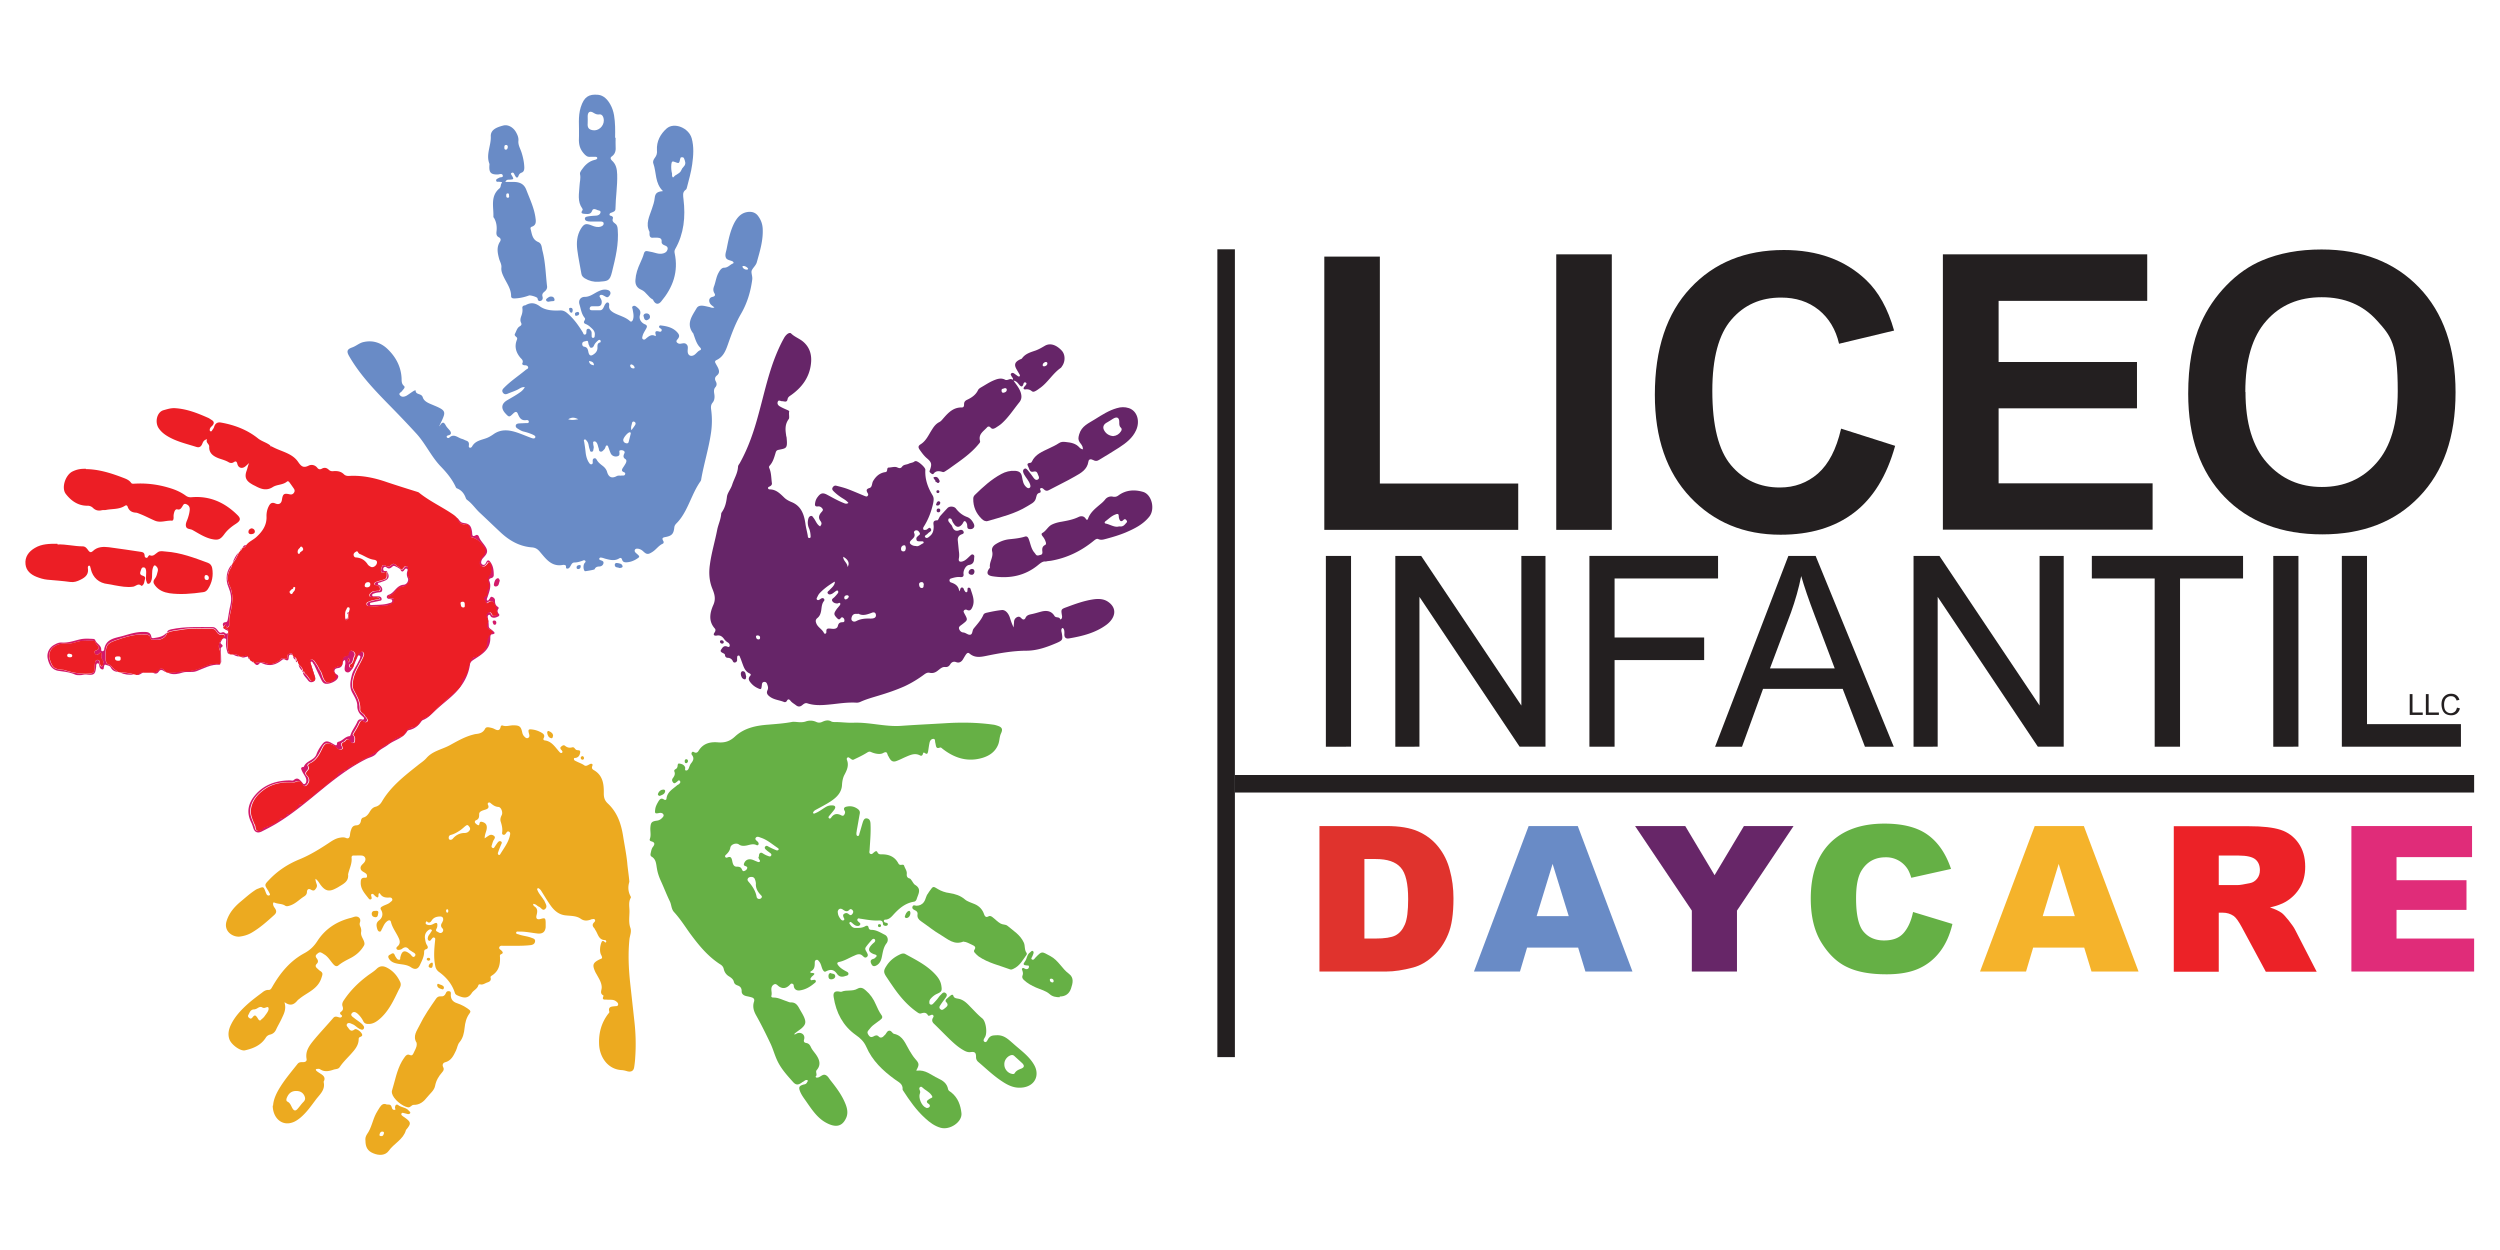 <?xml version="1.0" encoding="UTF-8"?>
<svg data-bbox="1.463 5.452 141.047 61.069" viewBox="0 0 144 72" xmlns="http://www.w3.org/2000/svg" data-type="ugc">
    <g>
        <path d="M25.34 24.51c.16-.26.25-.17.34 0 .06.11.16.2.24.3.08.12.08.22-.08.26-.06.02-.12.03-.11.1.02.07.11.07.14.05.27-.28.5 0 .74.06.08.02.16.07.24.1.13.04.17.12.16.24 0 .05-.03.12.03.16.06.03.12-.01.15-.06.18-.33.52-.37.82-.48.14-.05.27-.13.39-.21.46-.34.94-.27 1.43-.1.26.09.51.2.76.29.08.03.2.07.24-.02s-.09-.14-.15-.17c-.16-.07-.34-.13-.51-.17-.13-.03-.24-.1-.35-.17-.07-.04-.13-.1-.11-.19.02-.08.1-.1.17-.11.14-.01.27-.01.41-.02.07 0 .17.02.17-.08 0-.09-.09-.1-.15-.09-.29.04-.39-.14-.48-.36-.07-.18-.18-.11-.28-.01-.22.21-.23.21-.45-.03-.26-.29-.21-.56.12-.75.27-.16.55-.31.8-.5.08-.07.15-.14.21-.25-.18-.02-.29.08-.41.14-.18.09-.37.15-.56.23-.11.05-.21.06-.29-.05-.08-.12-.02-.2.06-.28.38-.39.84-.69 1.26-1.04.05-.04.15-.06.13-.15s-.11-.11-.19-.11-.18-.04-.14-.12c.07-.16-.04-.23-.12-.32-.25-.3-.35-.64-.2-1.02.02-.05.03-.1 0-.14-.05-.06-.16-.11-.11-.21.08-.15.12-.34.27-.43.11-.06.13-.12.08-.22-.06-.12-.03-.24.01-.36.06-.15.09-.3.07-.46-.02-.1.04-.15.12-.17h.04c.29-.17.54-.17.84.05.34.25.78.26 1.2.24.14 0 .25.05.35.13.38.31.66.7.92 1.12.04.06.04.16.14.14.09-.02.07-.11.08-.18 0-.06 0-.13.08-.15.09-.02.12.04.17.1.07.08.04.18.05.27 0 .06-.01.15.08.15.1 0 .09-.09.1-.16.03-.25-.16-.37-.31-.51a.8.8 0 0 0-.2-.12c-.11-.04-.15-.1-.08-.21.03-.05.05-.11 0-.16-.18-.22-.21-.5-.29-.76-.08-.24.06-.44.3-.44.31 0 .53-.2.79-.32.17-.08.33-.13.52-.08.08.02.15.06.17.15.02.1-.05.18-.11.24-.07.06-.13.02-.2-.02-.04-.02-.09-.05-.13-.07-.05-.02-.12-.03-.16.01-.06.06 0 .1.02.15.04.07.08.14.08.22 0 .16-.05.26-.23.26h-.3c-.09 0-.14.02-.16.11-.02.1.06.12.13.12h.47c.11 0 .17-.1.21-.19.03-.06.05-.12.09-.17s.08-.11.16-.08c.06.03.06.1.06.15-.04.21.08.32.24.42.31.18.67.24.95.49.09.09.17-.02.19-.12.05-.19 0-.37-.03-.55-.01-.07-.07-.14.03-.19.07-.04.14 0 .2.05.15.12.27.23.19.47-.07.22.07.44.29.53.17.07.11.18.05.28-.07.13-.16.26-.19.4-.02.07-.04.15.04.19.07.03.12-.01.17-.06.16-.13.32-.26.53-.13.04-.03.02-.06.02-.08-.05-.16-.02-.24.17-.19.06.02.14.04.17-.05.02-.07-.03-.1-.08-.13-.04-.03-.09-.06-.06-.12s.08-.05.13-.04c.33.04.65.12.89.37.16.17.17.27.02.44-.08.09-.05.16.04.21.03.02.07.03.1.03.14 0 .29-.09.41.05.1.11.04.26.05.4.01.22.18.31.37.2.13-.08.2-.22.35-.28.07-.03.05-.1 0-.15-.21-.21-.28-.49-.38-.76 0-.03-.02-.06-.04-.08-.4-.54-.04-.99.21-1.42.14-.25.47-.13.72-.08.1.02.18.08.31.03-.09-.08-.19-.13-.25-.23-.1-.17-.05-.34.14-.38.14-.03.18-.1.11-.21-.09-.15-.07-.28-.01-.43.09-.26.12-.53.26-.77.07-.13.17-.27.31-.27.22 0 .33-.17.5-.24.09-.04.02-.11-.04-.14-.13-.05-.31-.07-.36-.2-.07-.17.02-.35.05-.53.1-.51.2-1.01.44-1.48.16-.29.36-.54.71-.61.25-.05.48 0 .64.2.16.21.26.44.28.73.04.68-.16 1.32-.34 1.96-.05.18-.22.31-.29.47-.05.13.05.32.03.51-.09.7-.29 1.37-.65 1.99-.32.55-.54 1.15-.75 1.75-.13.37-.27.73-.66.91-.1.05-.1.11-.05.19.04.08.09.16.13.24.08.17.11.33-.06.46-.12.1-.13.21-.06.34.06.11.07.23-.03.34-.11.13-.07.29-.05.43.02.17 0 .33-.11.46-.09.11-.1.23-.08.38.06.43.06.87 0 1.31-.13.92-.41 1.8-.57 2.71 0 .04-.02.09-.04.12-.37.52-.57 1.14-.87 1.7-.14.26-.3.51-.51.72-.07.07-.12.14-.13.24-.04.37-.14.48-.49.55-.17.03-.25.06-.14.24.03.05.02.13-.04.15-.24.11-.37.33-.59.47-.25.16-.33.16-.54-.04a.55.55 0 0 0-.26-.14c-.08-.01-.17-.02-.21.06s.02.15.08.2c.22.19.23.2-.02.35-.17.1-.35.16-.55.17-.12 0-.21-.02-.25-.16-.02-.08-.08-.12-.16-.07-.27.17-.54.09-.81.02-.07-.02-.14-.05-.21-.06-.05-.01-.11-.01-.13.05-.02.07.04.08.08.1.09.03.18.06.16.17s-.11.18-.23.19c-.12 0-.23.03-.28.16-.01.03-.54.12-.56.11-.09-.06-.11-.33-.03-.45.03-.05.1-.08.05-.15-.04-.05-.11-.03-.16 0-.15.05-.3.1-.46.1-.14 0-.18.12-.24.22-.04.07-.09.14-.18.13-.09 0-.06-.08-.07-.13 0-.05-.04-.07-.09-.08-.03 0-.06-.01-.09 0-.64.12-.96-.33-1.3-.73-.13-.16-.25-.26-.47-.28-.7-.05-1.28-.37-1.79-.84-.42-.39-.83-.79-1.25-1.18-.24-.23-.43-.52-.71-.72a.23.23 0 0 1-.07-.1c-.09-.26-.25-.46-.51-.56-.03-.01-.06-.05-.07-.08-.21-.46-.54-.85-.88-1.2-.55-.58-.87-1.32-1.41-1.9-.53-.58-1.08-1.15-1.63-1.71-.82-.84-1.62-1.69-2.21-2.71-.17-.29-.14-.41.17-.52.23-.08.41-.26.66-.31.54-.12 1.02.05 1.4.43.45.44.74.98.78 1.63.01.17-.02.33.14.47.1.09-.05.2-.11.29-.05.08-.23.13-.12.25.1.12.25.09.38.02.13-.08.26-.18.39-.26.04-.03.13-.06.13-.04 0 .27.33.15.41.39.08.27.39.36.64.47.12.05.24.1.35.16.26.14.3.26.19.53-.06.16-.14.31-.21.46 0 .02.02.05.03.07Zm10.44 2.88h.05c.07 0 .15.02.18-.08.02-.09-.05-.1-.11-.13-.11-.06-.08-.13-.03-.22.06-.09.12-.18.17-.27.04-.08.07-.18-.01-.24-.15-.09-.13-.2-.07-.33.03-.05.03-.11-.03-.15a.26.26 0 0 0-.21-.03c-.07.02-.04.08-.04.13 0 .07.02.14-.06.19-.16.08-.36.02-.44-.14-.05-.11-.09-.23-.13-.34-.02-.05-.03-.13-.1-.12-.06 0-.06.07-.08.11s-.03.08-.06.11c-.07.06-.12.16-.23.13-.1-.03-.07-.13-.1-.2-.04-.11-.05-.23-.12-.32-.04-.05-.09-.08-.15-.06-.07.02-.04.08-.04.13 0 .09.05.18.02.28-.02.07 0 .18-.12.18-.1 0-.08-.1-.11-.16-.06-.15-.04-.33-.16-.46-.03-.04-.07-.11-.14-.08-.05.03-.02.09-.01.14.03.19.06.38.08.58s.07.4.17.57c.04.06.09.16.18.13.08-.02.06-.11.06-.19 0-.07.01-.13.09-.15.07-.02.11.03.14.08.08.15.21.25.34.35.12.09.22.21.26.36q.135.45.54.24c.07-.04.15-.04.27-.03Zm-1.17-7.73c-.03-.1-.1-.1-.16-.05-.09.08-.18.16-.23.28-.03.07-.08.15-.17.14-.09 0-.09-.1-.13-.16-.02-.03-.02-.07-.03-.1-.02-.07 0-.16-.12-.13-.08.03-.2.02-.23.13-.02.09.02.19.11.2.18.03.21.15.24.3.02.1.07.27.24.18.14-.08.26-.19.28-.36.02-.14-.05-.32.17-.37.01 0 .01-.04.02-.06Zm1.72 5.31s.01-.08-.06-.07c-.12.01-.39.34-.37.46.01.1.08.15.16.17.07.02.13 0 .15-.07l.12-.48Zm-2.4-4.18c.01.17.12.23.28.25 0-.2-.15-.22-.28-.25m2.46.2c-.05 0-.1.02-.09.07.01.1.07.15.17.16.04 0 .1 0 .08-.06-.02-.09-.09-.14-.17-.17Zm-.02 3.79c.09-.12.16-.21.22-.31.04-.07.02-.15-.06-.18s-.12.03-.13.1c-.02.11-.08.22-.03.39m-3.64-.63c.21.07.37.03.58 0-.21-.11-.37-.13-.58 0m10.36-8.68a.38.38 0 0 0-.24-.15c-.04 0-.1 0-.08.06.04.09.12.14.22.15.04 0 .09.01.1-.05Z" fill="#698bc6"/>
        <path d="M29.1 10.48h.52c.31.01.56.11.69.44.21.55.47 1.08.54 1.67.03.21.02.39-.22.47-.06.02-.08.06-.07.12.08.29.09.61.44.76.22.09.2.34.25.52.17.66.18 1.35.26 2.02.02.14-.05.24-.15.32s-.15.16-.11.29c.03.1 0 .21-.11.24-.12.04-.16-.04-.18-.15-.01-.07-.41-.19-.49-.16-.27.1-.55.16-.83.17-.1 0-.2-.01-.2-.14 0-.42-.26-.75-.43-1.11-.08-.17-.15-.34-.13-.53.02-.18-.08-.33-.13-.5-.09-.34-.16-.67.05-.99.06-.1.05-.19-.06-.25-.14-.07-.16-.18-.14-.34.03-.26 0-.53-.14-.77-.02-.02-.04-.05-.04-.08.02-.56-.19-1.18.35-1.63.1-.08.05-.22.14-.32.04-.05-.09-.05-.15-.06-.07-.01-.16.03-.18-.06-.02-.1.09-.12.15-.16 0 0 .01 0 .02-.01.07-.05.24 0 .21-.13-.03-.14-.18-.07-.28-.06-.41.01-.52-.11-.49-.53 0-.03.01-.06 0-.09-.21-.53.1-1.04.08-1.57-.02-.39.34-.53.72-.63.27-.07.57.1.73.38.09.16.16.32.14.51-.02.24.11.44.18.66.09.28.15.57.16.86 0 .14-.02.26-.17.31a.27.27 0 0 0-.16.17c-.06.16-.13.13-.2 0-.03-.04-.04-.09-.07-.13-.03-.05-.08-.06-.13-.03-.07.04-.03.08 0 .13.14.24.14.24-.14.26-.07 0-.15-.01-.21.11Zm.16.91c.08-.01.07-.08.06-.13 0-.05 0-.13-.08-.12-.08 0-.08.07-.08.13s.01.12.09.12Zm-.01-2.92c0-.07-.03-.12-.1-.12-.09 0-.1.07-.1.14 0 .06 0 .14.1.13.07-.01.09-.08.1-.15" fill="#698bc6"/>
        <path d="M35.46 7.95c0 .16-.01.32 0 .47.02.23-.01.44-.22.59-.11.07-.07.16 0 .23.25.22.3.5.31.81.02.66-.09 1.32-.1 1.98 0 .14-.11.17-.21.21-.05.02-.12.03-.13.1-.02.09.06.08.11.1.07.03.11.09.08.15-.05.13.02.21.11.27.13.08.16.2.17.35.07.85-.13 1.65-.33 2.46-.13.54-.26.52-.77.56-.28.02-.56-.05-.8-.2-.09-.06-.17-.13-.19-.25-.08-.47-.18-.93-.24-1.4-.05-.41-.02-.82.2-1.19.19-.31.3-.34.64-.2.17.07.34.12.52.06.09-.03.17-.09.16-.18 0-.1-.11-.11-.18-.11h-.58c-.13 0-.31-.02-.32-.15-.02-.14.17-.14.28-.16.13-.02.26-.02.38-.03s.22-.07.24-.18c.02-.12-.11-.11-.18-.14-.1-.05-.25-.11-.3.03-.08.23-.25.2-.42.19-.12-.01-.28-.02-.14-.21.03-.04 0-.07-.01-.1-.3-.41-.18-.87-.16-1.31.01-.22.08-.44.03-.66-.02-.09.03-.16.08-.24.19-.28.42-.51.76-.59.06-.01.17-.04.15-.12s-.12-.05-.19-.06h-.17c-.2.03-.3-.05-.44-.22-.26-.31-.27-.62-.25-.98.02-.55-.07-1.11.1-1.65.19-.6.46-.77 1-.72.32.03.55.28.7.55.23.4.26.84.28 1.29.01.21 0 .42 0 .62Zm-.68-1c0-.22-.1-.38-.25-.36-.13.02-.23-.02-.34-.09-.2-.13-.33-.06-.34.18 0 .14.01.29 0 .43-.02.24.06.35.29.39.32.06.64-.22.64-.56Z" fill="#698bc6"/>
        <path d="M38.19 11.01c-.48-.46-.37-1.08-.56-1.6-.04-.11.02-.23.09-.32.1-.13.14-.26.12-.44-.03-.51.2-.93.56-1.25.44-.38 1.27-.03 1.44.56.14.5.1 1.01.03 1.51-.06.45-.19.88-.3 1.32-.01.05-.03.11-.06.13-.22.15-.16.34-.14.56.12 1 .03 1.98-.48 2.87-.04.08-.05.14-.03.23.23 1.07-.1 1.98-.78 2.79-.16.19-.32.16-.44-.05-.01-.03-.02-.06-.04-.07-.26-.13-.38-.44-.66-.56-.24-.1-.36-.28-.34-.56.02-.35.13-.67.28-.99.08-.18.16-.35.21-.54.03-.12.1-.16.22-.13.18.03.35.07.52.12.26.07.5 0 .58-.13.09-.15.06-.26-.11-.32-.1-.04-.2-.09-.19-.21.02-.2-.1-.23-.25-.24h-.21c-.17.03-.24-.05-.24-.21 0-.04.01-.09 0-.13-.24-.47 0-.89.14-1.32.07-.2.14-.41.16-.62.03-.27.13-.37.46-.4Zm.52-1.01c-.02.19.05.26.1.19.12-.16.35-.18.43-.38.03-.08.08-.15.14-.21.16-.16.08-.32.02-.48-.02-.06-.09-.07-.15-.06-.05 0-.06.05-.07.09-.06.27-.06.28-.31.18-.14-.06-.18-.03-.2.13-.02.2 0 .39.04.54" fill="#698bc6"/>
        <path d="M17.5 38.76c.14.09.22.24.32.37.06.07.12.13.22.08.09-.04.08-.13.06-.21-.08-.28-.17-.56-.25-.84-.01-.05-.08-.13 0-.17s.15.01.21.06c.04.04.27.39.29.45v.04c.19.18.17.47.33.66.06.07.1.11.19.11.15 0 .27-.11.37-.18.16-.11.05-.28-.03-.42-.06-.11-.07-.22.09-.27.08-.02.15-.07.22-.08.13 0 .17-.07.17-.2 0-.18.03-.35.26-.38.09-.01.09-.11.11-.17.04-.15.16-.16.25-.1.08.05.16.17.09.28-.09.15-.05.39-.27.48-.04.01-.04.15.04.18.1.04.14-.04.16-.12.05-.21.14-.4.24-.59.02-.04.04-.09.07-.1.08-.04.14-.17.24-.08.09.08.05.19 0 .29-.23.52-.6.98-.6 1.59 0 .11.01.2.07.31.18.34.39.68.36 1.1-.01.19.21.22.27.37.02.05.08.08.11.13.04.06.09.13.03.2-.05.06-.13.04-.2 0-.13-.09-.2-.02-.25.09-.09.21-.21.41-.33.6-.04.07-.03.1.02.14.08.08.05.19.05.29q0 .12-.12.12c-.06 0-.1 0-.13-.08-.09-.17-.19-.18-.31-.03-.04.05-.08.05-.12.07-.07.05-.12.11-.07.2.04.07.11.14 0 .2-.08.05-.16.02-.24-.04-.11-.08-.2-.18-.33-.23-.3-.13-.42-.07-.56.22-.17.35-.34.7-.74.87-.06.02-.1.11-.08.14.12.16-.02.24-.09.34-.1.14.04.21.09.29.1.16.08.29-.03.43-.1.13-.21.14-.29 0-.11-.19-.22-.21-.42-.13-.14.06-.33.02-.49.02-.49 0-.95.14-1.34.44-.36.27-.64.61-.72 1.08-.05.3.07.56.17.82.03.09.08.17.09.26 0 .08.04.17.14.19s.2 0 .25-.08c.11-.15.29-.14.44-.22.19-.1.41-.15.54-.34.03-.04.05-.04.09-.06.12-.04.27-.03.31-.21.02-.12.13 0 .2-.07.15-.18.43-.2.5-.47.01-.04.05-.04.09-.05.05-.01.13-.02.16-.05.18-.21.46-.31.64-.52s.42-.31.62-.49c.2-.19.42-.37.65-.52.1-.06.08-.18.19-.24s.22-.14.35-.16c.02 0 .05 0 .06-.02.14-.26.45-.24.65-.41s.48-.24.68-.39c.19-.14.42-.21.59-.39.13-.14.33-.23.5-.33.15-.09.27-.22.43-.29.09-.04.16-.1.27-.11.14-.01.21-.12.27-.23.09-.17.22-.26.42-.3.16-.03.29-.11.38-.25s.19-.26.36-.31c.18-.06.3-.2.44-.33.44-.41.9-.79 1.33-1.21.16-.15.32-.31.35-.56.01-.09.11-.19.17-.28.09-.15.14-.3.19-.46.06-.23.11-.47.31-.64.23-.02.37-.18.53-.33.14-.13.24-.24.23-.48 0-.18.1-.42.25-.57.09-.09.07-.13 0-.18-.19-.1-.33-.2-.19-.45.04-.07 0-.18-.05-.27-.07-.12-.03-.23.07-.3.11-.07.17.01.22.11.05.09.13.08.22.05.12-.04.08-.11.06-.19-.03-.13-.02-.25-.09-.38-.11-.2-.16-.36-.42-.17-.13.1-.13-.07-.18-.13-.06-.07-.08-.15 0-.2.12-.07.18-.13.12-.29-.02-.06.1-.17.11-.28 0-.06.03-.12.01-.17-.09-.19-.09-.33.05-.52.11-.15.09-.41.04-.62-.01-.05-.03-.1-.09-.11-.07-.02-.07.05-.1.08-.09.1-.18.23-.34.13-.15-.09-.12-.21-.06-.37s.24-.24.27-.42c.02-.11.02-.19-.05-.29-.19-.26-.38-.5-.72-.57-.08-.02-.07-.1-.07-.16 0-.13 0-.26-.05-.38-.06-.11-.11-.24-.28-.22-.26.04-.36-.14-.44-.34.09.01.12.09.17.15.06.07.12.12.22.13.34.04.45.16.5.52.02.14-.02.33.23.18.06-.03.13.01.16.08.07.21.23.36.35.54.18.26.17.41-.05.64-.04.05-.09.09-.12.15-.05.1-.08.23.03.29s.18-.04.22-.14c.08-.16.17-.11.24 0 .16.22.19.47.19.74 0 .1-.06.16-.15.18-.08.02-.14.07-.11.15.14.32 0 .62-.09.92-.02.07-.08.14-.03.22.08.02.09-.05.13-.09.05-.05.06-.15.15-.12.1.03.18.11.17.22 0 .15.03.27.16.35.04.02.07.07.04.11-.08.11-.06.21.03.31.05.06 0 .12-.05.14-.12.06-.25.11-.39.03-.06-.04-.06-.16-.15-.12-.09.05-.05.15-.04.23.02.13.04.27.04.4 0 .15.13.18.21.26.1.09.24.19-.03.23-.05 0-.07.04-.08.09 0 .02-.01.04-.01.06.04.72-.5 1.01-.99 1.33-.1.07-.16.13-.18.25-.09.63-.39 1.16-.83 1.62-.37.38-.81.69-1.19 1.06-.21.2-.4.41-.68.52-.06.02-.11.09-.15.15-.16.21-.35.35-.61.42-.05.01-.13.03-.15.07-.25.43-.75.51-1.11.79-.22.17-.5.27-.68.51-.14.17-.37.21-.56.3-.98.49-1.84 1.16-2.68 1.85-.83.68-1.65 1.37-2.58 1.92-.26.15-.53.29-.79.42-.23.11-.4.03-.47-.21-.04-.12-.08-.25-.14-.36-.27-.57-.14-1.08.24-1.53.52-.61 1.21-.84 1.99-.85.08 0 .19.03.23-.01.22-.2.34-.04.47.1.05.05.09.16.18.11.08-.05.09-.16.08-.25-.03-.18-.16-.3-.23-.46-.05-.12-.15-.25.09-.27.12-.36.6-.36.73-.73.07-.2.19-.39.32-.56.15-.2.27-.22.5-.11l.21.12c.08.05.15.07.15-.07 0-.06.05-.09.1-.1.23-.06.37-.3.63-.32.02 0 .04-.04.05-.06.08-.27.27-.49.38-.74.05-.13.14-.2.28-.16.04.01.09.02.11-.03s0-.08-.04-.11l-.06-.06a.7.7 0 0 1-.28-.59c0-.27-.16-.51-.28-.74-.19-.33-.12-.67-.04-1 .07-.3.28-.55.4-.83.01-.03.04-.06.05-.09.02-.08.09-.19 0-.23-.11-.05-.12.09-.15.16-.08.16-.14.33-.21.49-.01.03-.01.06-.03.08-.1.1-.17.29-.35.23-.16-.06-.12-.23-.1-.38a.6.6 0 0 0 0-.32c-.11.03-.13.12-.14.2-.02.15-.09.23-.24.26-.09.01-.2.03-.22.14-.02.1.04.18.13.23.1.06.1.13.05.22-.1.19-.51.36-.72.31-.12-.03-.17-.13-.22-.22-.13-.26-.25-.52-.37-.77-.02-.04-.04-.1-.07-.13-.05-.05-.07-.19-.16-.14-.08.05 0 .14.02.21.07.22.15.45.22.67.03.11.01.22-.11.27-.11.05-.21.03-.29-.07-.1-.15-.25-.26-.3-.44Zm2.59-.6c.06-.1.06-.18-.02-.27-.04.1-.06.17.02.27" fill="#d3196a"/>
        <path d="M9.61 36.46c-.04.2-.27.37-.54.39h-.24c-.11.01-.17-.03-.18-.13-.02-.15-.12-.16-.25-.17-.63-.05-1.2.14-1.78.34-.46.16-.54.31-.54.81v.28c.02.13.03.27.21.3.04 0 .08.04.1.07.1.16.26.25.42.35-.18 0-.34-.08-.42-.24-.07-.13-.18-.12-.28-.16s-.1.03-.12.1c-.02.06 0 .16-.08.16-.09 0-.15-.07-.18-.16 0-.03 0-.06-.02-.08-.01-.05-.01-.11-.08-.11s-.08.07-.09.12v.06c-.05.46-.11.52-.57.46-.11-.01-.21.03-.32.04-.12 0-.24.01-.34-.04-.31-.14-.64-.16-.96-.21-.39-.07-.53-.39-.6-.7-.07-.32.08-.63.36-.79.14-.08.28-.15.44-.14.37.03.7-.1 1.05-.18.25-.06.5-.04.75-.03.05 0 .12.03.13.06.07.22.36.3.35.56 0 .05.01.09.07.09.05 0 .08-.03.1-.07v-.02c.09-.63.62-.66 1.08-.79.38-.11.75-.23 1.15-.23.21 0 .44-.02.49.29.01.08.1.07.16.06.26-.04.52-.08.71-.3Zm-5.77.61c-.34 0-.48.03-.7.16-.24.13-.37.46-.29.72.16.53.23.58.77.64.04 0 .07.01.1.02.45.14.9.22 1.37.2.27-.02.35-.06.35-.33 0-.1 0-.2.03-.3.02-.08.04-.16.14-.16.11 0 .12.08.13.16s0 .21.11.2c.1 0 .07-.15.1-.23.02-.05-.02-.09-.05-.13a.34.34 0 0 1-.07-.24c0-.06.06-.13-.02-.17-.07-.04-.1.04-.14.07-.07.05-.14.06-.19 0-.06-.06-.05-.16.01-.19.43-.16.03-.33 0-.49 0-.06-.08-.09-.16-.09-.2 0-.4 0-.6.01-.31.02-.59.19-.9.16Z" fill="#d3196a"/>
        <path d="M12.69 38.23v-.64c0-.09-.02-.17-.06-.25-.08-.2.04-.52.24-.63.04-.02.07-.05.07-.1 0-.07-.06-.08-.11-.07-.18.03-.29-.06-.38-.21-.05-.09-.13-.14-.25-.14-.59.01-1.18-.05-1.76.06-.27.05-.57.05-.82.19.02-.14.13-.16.23-.19.79-.17 1.6-.13 2.4-.13.15 0 .24.12.32.23.06.08.11.13.21.08.06-.03.13-.02.18.03.06.06.11.05.17 0 0 .23-.03.45-.03.68 0 .18.02.35.12.51-.11.03-.11-.06-.13-.12-.06-.18-.09-.37-.07-.57 0-.07.04-.17-.07-.19-.08-.02-.14.02-.17.09-.03.08-.14.16-.03.24.09.07.11.12 0 .19-.06.05-.03.11-.03.18.01.19.02.38.02.58 0 .06.02.13-.07.16Z" fill="#d3196a"/>
        <path d="M13.36 32.5c0 .11-.07.2-.12.29-.16.31-.18.62-.02.94.28.58.14 1.17 0 1.75-.03.14-.02.28-.03.43 0 .08.02.17-.07.21-.13.05-.07-.12-.14-.14-.06.01-.04.12-.12.1-.05-.13-.03-.23.12-.24.11 0 .12-.08.14-.16.05-.27.08-.55.15-.82.09-.37.03-.71-.11-1.04-.2-.45-.11-1 .2-1.31Z" fill="#d3196a"/>
        <path d="M9.64 38.73c.39.04.76-.08 1.14-.09.4 0 .72-.15 1.06-.29.26-.1.55-.16.84-.11-.01.02-.02.05-.03.05-.49-.04-.9.21-1.33.37-.27.1-.54 0-.8.08-.25.08-.52.14-.78.04-.03-.01-.06-.04-.09-.05Z" fill="#d3196a"/>
        <path d="M14.66 38.2c.24-.09.46-.08.71.01.27.1.54-.03.77-.21.01 0 .02-.02.03-.03.1-.13.23 0 .33-.03.12-.03-.01-.23.14-.28.08-.02.18-.09.21.06-.15-.05-.22 0-.22.16 0 .14-.06.2-.2.12-.06-.04-.12-.04-.18.01-.34.28-.71.4-1.14.2-.06-.03-.12-.06-.17.01-.11.14-.2.09-.29-.02Z" fill="#d3196a"/>
        <path d="M31.59 17.38s-.1 0-.13-.07.02-.1.07-.14c.06-.05.12-.09.21-.09.12 0 .18.06.2.16.02.13-.09.1-.16.11-.06 0-.11.02-.19.03" fill="#698bc6"/>
        <path d="M28.78 33.47c-.05.12-.03.28-.2.31-.1.02-.15-.05-.13-.14.03-.13.06-.28.2-.33.09-.03.12.07.14.15Z" fill="#d3196a"/>
        <path d="M37.25 18.45c-.16-.01-.15-.16-.18-.24s.06-.16.16-.16c.11 0 .2.06.21.18.01.13-.09.18-.19.22" fill="#698bc6"/>
        <path d="M35.67 32.71c-.09-.04-.24 0-.26-.16-.01-.09.06-.14.14-.12.12.02.28.03.31.18.02.09-.1.1-.19.11Z" fill="#698bc6"/>
        <path d="M33.36 18.05c0 .12-.09.12-.16.14-.08.02-.07-.05-.08-.09-.02-.1.07-.11.13-.13.07-.02.1.03.11.08" fill="#698bc6"/>
        <path d="M8.77 38.73c.16 0 .28-.04.39-.18.09-.12.24-.06.41.16-.06 0-.1-.04-.15-.07-.1-.07-.2-.07-.27.04-.11.17-.24.13-.38.05" fill="#d3196a"/>
        <path d="M33.33 32.78c-.08 0-.12-.02-.12-.1 0-.09.07-.12.14-.13.06-.01.11 0 .1.07 0 .08-.04.15-.13.16Z" fill="#698bc6"/>
        <path d="M6.92 38.74c.27 0 .54.04.8.11-.28.04-.55.01-.8-.11" fill="#d3196a"/>
        <path d="M28.59 35.85c0 .07-.02.14-.1.14-.07 0-.09-.08-.11-.14-.02-.07.02-.11.09-.11.08 0 .11.05.12.12Z" fill="#d3196a"/>
        <path d="M13.75 31.82c-.1.21-.19.42-.35.6.08-.22.17-.43.35-.6" fill="#d3196a"/>
        <path d="M32.98 17.89c0 .05-.01.14-.08.12-.1-.02-.1-.13-.12-.2-.02-.06.04-.08.1-.08.09 0 .11.08.11.16Z" fill="#698bc6"/>
        <path d="M7.82 38.86c.16 0 .26-.21.45-.13-.15.05-.26.21-.45.13" fill="#d3196a"/>
        <path d="M13.39 37.69c.16-.03.29 0 .41.12-.15.02-.28-.06-.41-.12" fill="#d3196a"/>
        <path d="M13.86 37.82c.14.02.28-.12.41 0-.14.02-.28.11-.41 0" fill="#d3196a"/>
        <path d="M17.2 38.29c.12.08.2.19.21.34a.6.6 0 0 1-.21-.34" fill="#d3196a"/>
        <path d="M45.71 59.56c.09.04.13 0 .18-.03.11-.05.23-.05.33.02s.13.19.1.31c-.05.15.01.2.14.22.13.03.19.11.25.24.07.15.19.28.29.42.2.29.31.59.04.9-.09.11.07.28-.07.38.02.02.04.05.06.05.04 0 .09 0 .13-.02.13-.05.24-.19.39-.13.14.06.2.2.29.31.35.44.68.88.88 1.41.1.27.13.54 0 .79-.23.48-.62.53-1.17.22-.46-.26-.76-.7-1.06-1.13-.14-.21-.3-.4-.4-.64-.1-.25-.07-.33.19-.41.03 0 .06-.01.08-.02.1-.02.12-.11.17-.18 0 0 0-.05-.02-.05-.09-.04-.15.02-.21.06-.03.03-.08.04-.11.07-.22.16-.35.16-.53-.05-.33-.37-.66-.73-.88-1.19-.15-.31-.24-.65-.38-.96-.27-.57-.55-1.14-.86-1.69-.13-.24-.2-.49-.11-.76.04-.13 0-.21-.13-.25-.1-.03-.19-.05-.29-.07-.16-.03-.3-.12-.29-.29 0-.19-.09-.28-.24-.33-.11-.04-.18-.09-.21-.21-.03-.14-.15-.23-.26-.3a.64.64 0 0 1-.32-.43c-.03-.14-.11-.22-.23-.29-.72-.47-1.24-1.12-1.74-1.8-.29-.41-.56-.83-.9-1.2-.16-.18-.14-.42-.24-.62-.19-.39-.34-.79-.52-1.18-.1-.22-.18-.45-.22-.7-.05-.26-.04-.53-.31-.69-.07-.04-.07-.12-.05-.2.03-.13.05-.26.13-.36.13-.17.1-.27-.1-.32-.06-.02-.11-.06-.08-.13.08-.21.02-.43.03-.64.02-.31.07-.38.38-.42a.47.47 0 0 0 .28-.14c.06-.06.14-.13.09-.22s-.15-.1-.25-.08c-.23.05-.25.02-.22-.21.02-.17.1-.31.18-.45.08-.13.16-.23.32-.12.06.04.14.04.15-.05.04-.38.35-.54.59-.75.03-.03.07-.05.11-.07.06-.05.14-.12.07-.2s-.12.02-.18.06-.13.12-.2.04c-.06-.07-.1-.15-.03-.25.09-.12.16-.24.09-.4-.02-.05.02-.1.06-.12.06-.03.1-.07.12-.14s0-.21.11-.19c.13.02.27.06.33.21.03.07-.05.19.07.19.09 0 .14-.1.17-.2.03-.08.06-.16.12-.23.12-.15.17-.29.04-.46a.12.12 0 0 1 0-.16c.05-.06.09-.01.13 0 .11.06.19.01.24-.07.26-.44.67-.54 1.13-.5.39.03.68-.06.98-.34.53-.49 1.21-.63 1.91-.68.46-.04.93-.07 1.39-.16.07-.01.13 0 .19 0 .19.02.38.04.57-.02a.8.8 0 0 1 .63.03c.12.05.22.04.33-.01.17-.08.35-.13.53-.02.06.03.14.03.21.03.35 0 .69.05 1.04.04.93-.04 1.83.24 2.75.18.84-.06 1.69-.1 2.53-.15.93-.06 1.86-.05 2.79.08.09.01.18.04.27.07.24.08.29.2.18.43-.1.21-.08.45-.17.66-.17.41-.5.63-.89.75-.86.26-1.62.02-2.31-.52-.05-.04-.09-.09-.15-.07-.22.09-.22-.07-.25-.2 0-.03-.02-.07-.02-.1-.02-.08.01-.2-.11-.2-.11 0-.18.09-.21.19-.04.17-.06.35-.09.53-.02.09-.04.2-.18.1-.07-.05-.1-.04-.12.04-.02.1-.09.14-.17.09-.29-.15-.54-.03-.8.08-.19.08-.37.18-.57.25-.17.06-.28 0-.36-.13-.04-.05-.06-.11-.1-.17-.07-.1-.03-.31-.3-.16-.16.09-.46.04-.68-.06-.09-.04-.13-.03-.22.02-.25.16-.51.28-.78.41-.09.05-.16-.04-.23-.08-.04-.03-.08-.07-.14-.03-.04.03-.04.08-.03.12.13.32.01.59-.14.87-.09.17-.13.38-.14.58-.02.44-.31.72-.64.94-.27.18-.57.33-.86.49-.04.02-.09.05-.12.09-.03.03-.06.07-.04.11.03.04.08.02.12 0 .23-.09.42-.25.63-.37.11-.06.21-.08.33-.08.19 0 .24.09.14.24-.08.11-.17.21-.26.32-.04.05-.12.12-.05.18s.12-.03.15-.07c.14-.18.3-.21.51-.12.06.03.15.09.21 0 .05-.07.08-.16.03-.24-.09-.15 0-.22.13-.24.23-.05.44 0 .63.14.09.07.14.15.11.28-.06.32-.11.64-.17.95 0 .06-.02.11-.02.17s0 .13.06.15c.09.02.1-.07.11-.12.07-.23.13-.45.2-.68.04-.11.09-.23.23-.21.15.02.2.14.21.28.03.51-.02 1.02-.05 1.52 0 .08-.05.19.04.24.1.05.15-.04.22-.09.07-.06.15-.1.19 0 .06.13.16.12.27.12.4 0 .73.14.93.51.02.04.04.07.09.09.08.03.22-.05.25.06.05.16.17.29.15.47-.01.13.02.22.16.26.04 0 .08.06.11.1.07.09.12.21.21.27.4.24.17.54.09.82-.03.08-.08.14-.17.15-.52.09-.88.42-1.21.79-.11.12-.22.22-.39.24-.05 0-.11 0-.12.07 0 .06.04.09.09.1.06.02.14.01.14.1 0 .06-.06.08-.11.09-.09 0-.17-.03-.17-.12-.01-.17-.11-.2-.25-.19-.35.02-.69-.05-1.03-.1-.07 0-.15-.06-.19.03-.03.07.03.12.08.16.04.04.12.08.07.16-.04.07-.12.07-.19.06-.11-.02-.19-.1-.27-.17-.04-.03-.09-.08-.13-.04-.06.05 0 .11.03.15.07.11.17.19.32.18.19 0 .37 0 .54-.1.09-.05.17-.04.19.08.02.1.08.13.17.13.28 0 .52.16.76.28.19.09.23.34.1.5-.16.21-.2.45-.25.7-.04.21-.09.41-.28.54-.12.08-.25.12-.33-.04-.07-.13-.09-.26.11-.31.06-.01.11-.07.15-.11.06-.05.04-.1-.03-.13-.04-.02-.08-.02-.12-.04-.29-.12-.33-.28-.12-.51.05-.06.11-.11.17-.16.05-.05.07-.12.03-.17-.05-.06-.12-.03-.17.02-.12.14-.25.28-.35.43-.07.1 0 .19.05.28.05.1.12.2 0 .29-.1.07-.17-.02-.24-.08-.16-.15-.33-.07-.48 0-.29.12-.56.3-.87.36-.13.03-.12.1-.05.19.11.15.26.24.42.33.07.04.18.07.17.17s-.13.1-.21.13c-.18.06-.33.03-.45-.14-.17-.24-.36-.28-.63-.14-.09.05-.12 0-.17-.06-.1-.16-.1-.36-.23-.51-.04-.05-.08-.11-.15-.09-.09.02-.1.09-.1.17 0 .19-.01.37-.21.48-.07.04-.06.1.03.1.26.01.14.1.04.19-.03.02-.05.05-.07.08-.03.03-.05.07-.03.12.03.05.07.03.11.02.07 0 .15-.05.19.05.02.07-.05.11-.1.15-.25.21-.52.36-.84.4-.18.02-.31-.08-.33-.26 0-.06-.02-.11-.09-.13s-.1.03-.14.07q-.32.33-.66.06c-.07-.06-.14-.14-.24-.09-.12.06-.16.17-.16.28 0 .13.04.25 0 .38-.02.09.07.1.13.1.26 0 .48.12.72.2.09.03.18.08.27.08.25-.01.37.13.48.33.09.17.2.33.28.51.13.3.1.44-.15.66-.16.13-.34.23-.49.4Zm-2-10.2c.01-.09 0-.18.08-.23.08-.04.13.02.19.05.08.05.16.09.25.12.07.03.15.06.19-.02s-.03-.13-.09-.17c-.06-.05-.13-.09-.19-.15-.06-.05-.13-.12-.06-.2s.14-.02.21.02c.13.07.27.13.41.19.05.02.11.02.14-.02.04-.06-.02-.09-.06-.12-.3-.2-.58-.45-.93-.57-.1-.03-.24-.12-.32 0-.07.1.07.17.13.24.03.04.05.09.03.14s-.07.06-.11.04c-.19-.1-.38-.02-.57.02-.16.03-.31.04-.45-.06-.15-.11-.45-.01-.49.17-.03.19-.13.31-.26.43-.03.03-.06.06-.04.11.03.06.08.06.13.04.17-.07.23-.01.27.17.03.14.06.37.27.36.16 0 .24.03.3.17.02.05.06.11.13.08.08-.03.14-.07.17-.16.02-.07-.04-.1-.09-.12-.06-.02-.12-.04-.1-.13.06-.19.2-.29.41-.26.11.02.2.07.3.11.06.02.15.08.2.02s-.03-.11-.05-.17c-.02-.04-.02-.08-.03-.11Zm-.45 1.15c-.08.01-.16.03-.19.11-.03.06 0 .11.04.16.22.25.41.53.47.87.01.07.06.13.15.13.06 0 .11-.03.14-.08.04-.08-.02-.11-.06-.16-.17-.18-.29-.38-.27-.65a.8.8 0 0 0-.06-.25c-.03-.09-.11-.13-.2-.13Zm5 2.04c0 .15.07.27.16.39.04.05.1.1.17.07.08-.04.03-.11 0-.17-.03-.08-.05-.16.04-.21.08-.05.16-.05.24.01.02.02.04.04.07.05.07.05.12 0 .16-.05.05-.07.07-.15 0-.22-.04-.05-.12-.08-.17-.02-.13.14-.24.09-.37 0-.16-.12-.3-.04-.31.15Z" fill="#66b045"/>
        <path d="M58.69 62.65c-.33 0-.65-.15-.95-.35-.51-.33-.94-.75-1.4-1.14a.35.35 0 0 1-.12-.28c0-.25-.07-.31-.31-.28-.19.03-.35-.07-.5-.16-.26-.16-.48-.36-.7-.57-.3-.29-.6-.6-.9-.89-.11-.1-.15-.2-.08-.34.03-.05.07-.11.02-.16-.04-.05-.1-.03-.16 0-.05.02-.11.05-.14 0-.1-.17-.22-.16-.39-.11-.11.04-.2-.05-.29-.11-.57-.41-1.01-.95-1.4-1.53-.1-.14-.19-.28-.29-.43-.2-.29-.2-.39-.01-.68.2-.31.47-.51.8-.66.09-.04.2-.06.29 0 .6.33 1.21.63 1.69 1.14.18.19.33.4.37.67.05.3.02.36-.26.48-.13.06-.24.15-.34.26q-.09.09-.09.21c0 .06 0 .12.07.14.05.02.1 0 .14-.04.08-.08.15-.16.22-.24s.13-.18.2-.25c.09-.08.18-.24.32-.12.13.11 0 .24-.07.34-.09.12-.18.24-.26.37-.05.07-.06.15.02.21.08.07.14.03.21-.02.13-.11.31-.2.11-.4-.04-.04-.03-.11.02-.16.09-.08.17-.15.26-.22.05-.04.12-.05.14.02.05.16.18.15.31.18.29.06.49.27.68.47.22.22.43.46.68.66.2.16.29.76.18 1.03-.04.1-.18.24-.05.32.12.07.17-.12.23-.2.13-.17.25-.17.46-.18.44-.02.68.24.96.48.39.35.82.65 1.12 1.09.08.12.15.24.19.38.17.61-.27 1.09-.97 1.07Zm-.84-1.33c0 .25.19.48.42.53.07.02.14.03.18-.04.09-.15.23-.2.38-.26.17-.07.19-.17.05-.31-.15-.14-.31-.28-.46-.42-.07-.06-.14-.06-.22-.03-.21.08-.36.3-.35.52Z" fill="#66b045"/>
        <path d="M52.8 61.67c.51-.07.84.26 1.23.44.28.13.52.29.58.63.01.08.11.13.18.18.39.31.54.74.59 1.2.05.51-.67.99-1.2.84-.35-.1-.63-.31-.89-.55-.51-.46-.9-1.02-1.27-1.59-.01-.02-.03-.04-.03-.06.03-.34-.24-.43-.45-.59-.69-.5-1.3-1.08-1.64-1.87-.14-.31-.34-.5-.6-.68-.75-.53-1.14-1.29-1.28-2.18-.05-.28.07-.38.35-.32.03 0 .08.02.11 0 .29-.12.62 0 .91-.17.19-.11.34-.03.48.1.26.22.45.5.58.81.09.2.18.41.31.59.1.13.06.21-.05.29l-.36.27c-.13.09-.23.21-.33.34-.1.12-.04.2.03.3.08.11.16.1.26.05.11-.07.22-.1.32.02.07.07.16.05.23 0l.09-.09c.1-.07.12-.23.25-.26.15-.03.19.16.3.18.53.11.66.6.89.97.1.16.2.33.33.48.23.25.24.33.06.65Zm.59 2.15c.07 0 .13-.03.16-.08.03-.06 0-.11-.05-.15-.19-.11-.11-.2.02-.28.03-.02.06-.04.09-.05.14-.05.1-.1.03-.2-.14-.19-.36-.27-.52-.43-.04-.04-.09-.05-.14 0-.04.03-.03.08-.02.12.02.07.07.13.03.22-.11.25.09.73.34.83.03.01.05.02.07.03Z" fill="#66b045"/>
        <path d="M55.5 54.23c-.54.23-.91-.14-1.3-.37-.4-.23-.76-.53-1.14-.79-.15-.1-.24-.22-.21-.41.02-.13-.06-.19-.17-.24-.09-.04-.17-.11-.11-.22.05-.1.14-.03.22-.03.17 0 .33-.07.43-.22.11-.15.11-.34.23-.48.04-.06.07-.12.12-.18.18-.25.18-.25.45-.08.2.12.43.2.67.23.32.05.62.14.88.36.16.14.38.19.58.28q.405.18.54.6c.04.11.11.18.23.11.1-.06.17-.02.25.04.16.12.29.27.47.37.13.07.28.04.38.12.35.29.75.53.95.97.09.19.02.43.17.61.01.02 0 .06 0 .08-.22.3-.39.65-.76.82-.06.03-.12.06-.19.04-.61-.23-1.27-.37-1.82-.75-.08-.06-.15-.13-.22-.21-.04-.04-.07-.1-.03-.16.12-.17.02-.23-.13-.3-.16-.07-.31-.17-.49-.18Z" fill="#66b045"/>
        <path d="M61.04 57.44c-.21 0-.42-.03-.58-.18-.23-.2-.52-.26-.79-.38-.25-.11-.49-.24-.69-.43-.08-.07-.13-.16-.08-.27.04-.09.02-.18-.01-.27-.01-.04-.06-.09 0-.14.05-.04.09 0 .13.02s.08.04.12.03c.08 0 .13-.06.13-.14 0-.09-.07-.06-.13-.07-.19-.01-.23-.07-.11-.22.13-.16.11-.4.3-.53.05-.03.09-.12.16-.08.08.05.04.13.02.19-.01.03-.03.07-.04.1-.02.07-.12.15-.02.2.08.05.14-.05.19-.11.4-.41.36-.35.86-.09.47.25.67.73 1.07 1.02.31.23.22.55.12.85s-.32.46-.65.46Zm-.48-1.07c-.05 0-.1.02-.09.07 0 .09.06.14.15.15.05 0 .07-.04.07-.08 0-.08-.05-.13-.13-.14" fill="#66b045"/>
        <path d="M47.83 56.04c.09.07.27.01.28.19 0 .11-.1.17-.21.18s-.18-.04-.18-.16c0-.08 0-.17.11-.21" fill="#66b045"/>
        <path d="M37.99 45.84c-.08-.01-.11-.07-.09-.12.05-.14.15-.23.3-.24.08 0 .13.03.11.12-.04.17-.2.19-.32.25Z" fill="#66b045"/>
        <path d="M52.24 52.88c-.08 0-.14-.03-.12-.1.04-.12.09-.26.22-.31.07-.03.1.06.1.13-.01.14-.07.24-.2.28" fill="#66b045"/>
        <path d="M39.63 43.85c-.02.06-.05.11-.11.11-.08 0-.08-.07-.08-.13 0-.05.03-.1.09-.1s.1.05.1.11Z" fill="#66b045"/>
        <path d="M50.75 53.31c-.01.07-.05.1-.1.09-.05 0-.08-.04-.08-.08q0-.09.09-.09c.06 0 .08.04.09.08" fill="#66b045"/>
        <path d="M16.89 37.81c.1.04.15.1.13.21-.06-.06-.14-.11-.13-.21" fill="#d3196a"/>
        <path d="M12.93 36.22c.1 0 .22-.04.21.13-.06-.07-.16-.05-.21-.13" fill="#d3196a"/>
        <path d="M14.18 31.39c-.05.08-.1.16-.21.16.04-.09.1-.16.21-.16" fill="#d3196a"/>
        <path d="M14.29 37.84c.07.02.11.06.1.14-.07-.02-.1-.07-.1-.14" fill="#d3196a"/>
        <path d="M17.41 38.63q.105.015.09.12c-.06-.02-.08-.06-.09-.12" fill="#d3196a"/>
        <path d="M14.48 38.07c.07 0 .11.01.13.08-.06 0-.1-.03-.13-.08" fill="#d3196a"/>
        <path d="M17.03 38.03c.06.02.09.06.08.12-.06-.02-.08-.06-.08-.12" fill="#d3196a"/>
        <path d="M13.92 31.6s0 .08-.06.08c0-.05.02-.07.06-.08" fill="#d3196a"/>
        <path d="M15.68 25.76c-.07.03-.11 0-.11-.07.05 0 .09.03.11.07" fill="#d3196a"/>
        <path d="M47.28 30.26c.07-.1.03-.18-.02-.25-.13-.17-.1-.32.03-.48.05-.06.15-.14.09-.22-.05-.08-.15-.16-.27-.14-.17.02-.18-.07-.16-.19.02-.14.07-.26.16-.37.16-.21.29-.24.52-.12.32.17.63.35.96.48.09.04.17.07.28 0-.13-.17-.33-.25-.49-.37q-.195-.135-.36-.3c-.07-.07-.11-.13-.06-.22.05-.08.12-.13.22-.1.2.05.4.1.6.17.35.13.69.28 1.03.42.06.02.11.05.16 0 .06-.06.04-.12 0-.18-.07-.13-.09-.22.11-.28.17-.05.13-.26.21-.4.16-.27.36-.45.66-.51.05-.01.1 0 .13-.06.04-.07 0-.2.11-.21.17 0 .35-.08.51 0 .11.05.19.05.26-.05.09-.13.26-.11.38-.17s.26-.05.36-.15h.04c.13-.02.57.36.56.5-.03.54.14 1.01.41 1.46.1.16.07.31.04.47-.11.49-.28.94-.55 1.36-.03.05-.04.12 0 .16.04.03.1.01.16 0 .09-.03.18-.2.26-.04.07.12-.09.17-.16.24 0 .01-.02.02-.03.03-.05.07-.21.11-.14.2.09.11.2 0 .28-.07.17-.14.21-.33.21-.54 0-.14-.1-.36.21-.36.05 0 .1-.16.16-.24.14-.16.29-.32.43-.47.12-.12.38-.1.48.03.16.21.36.38.62.48.18.06.3.19.39.36.05.09.08.2 0 .28-.06.07-.17.08-.26.06-.11-.03-.09-.13-.1-.21 0-.06-.02-.11-.05-.16-.05-.09-.12-.13-.18 0-.02.04-.05.09-.08.12-.16.18-.32.16-.45-.04a1 1 0 0 1-.08-.12c-.04-.08-.04-.19-.16-.2-.04 0-.07 0-.08.05-.04.12.06.18.11.26.04.05.09.09.11.16.07.19.19.3.41.21.1-.04.2-.02.24.08.05.12-.07.14-.14.17-.15.07-.21.19-.19.35l.06.6c.02.14.03.28 0 .43-.03.16.05.21.2.17.18-.05.3-.19.43-.31.06-.05.11-.13.2-.08.08.04.06.13.05.19 0 .19-.04.36-.29.4-.2.03-.35.33-.32.53.02.14-.06.18-.18.17-.18-.02-.34.02-.51.07-.06.02-.11.03-.12.11 0 .07.03.11.09.13.24.08.44.2.47.51.08-.09.05-.22.16-.22.1 0 .1.11.14.17.03.04.06.12.12.1.07-.01.05-.09.06-.15 0-.05 0-.11.07-.11.05 0 .09.03.1.06.11.35.28.7.1 1.08-.06.13-.14.22-.3.14-.06-.03-.13-.02-.17.03-.06.07 0 .12.02.18.21.38.2.37-.15.64-.08.06-.19.12-.16.23s.12.21.24.22c.15.01.27.15.4.13.15-.02.11-.23.2-.35.2-.25.43-.49.56-.79.04-.1.16-.12.25-.14.27-.06.53-.11.8-.14.2-.03.39.16.48.44.06.19.12.38.22.56 0-.1.01-.21.02-.31a.3.3 0 0 1 .19-.29c.12-.05.18.02.25.09.08.08.17.07.22-.04.06-.14.18-.18.32-.21.21-.04.42-.11.62-.16.3-.07.56-.02.73.26.08.13.29.02.33.2 0 .01.06-.02.08-.05.03-.05.03-.11.02-.17-.06-.37-.06-.37.3-.5.48-.18.96-.35 1.46-.43.31-.05.63-.05.89.13.56.38.42.94-.08 1.32-.63.47-1.39.66-2.15.79-.22.04-.3-.07-.28-.29 0-.11 0-.22-.08-.3 0 0-.05-.01-.05 0-.08.09-.04.19-.02.29.06.37.06.41-.31.57-.54.23-1.09.43-1.69.44-.8 0-1.58.14-2.36.3-.34.07-.66.12-.96-.14-.09-.08-.16 0-.21.07-.06.09-.11.18-.17.28-.09.14-.22.21-.38.15s-.27 0-.35.13c-.07.11-.15.16-.28.15-.17-.02-.28.09-.4.18-.15.13-.31.2-.51.15-.11-.02-.19.02-.28.08-.36.27-.75.51-1.16.7-.47.21-.97.38-1.47.53-.36.11-.73.21-1.08.37-.09.04-.18.05-.27.04-.44-.02-.87.04-1.31.09-.49.05-.99.11-1.47-.05-.13-.04-.22.05-.31.12-.12.09-.22.08-.33 0-.11-.09-.24-.15-.33-.27-.06-.07-.13-.13-.2 0-.04.08-.12.1-.18.07-.27-.11-.58-.12-.83-.32-.14-.11-.18-.21-.11-.36.05-.11.03-.21-.01-.31-.03-.1-.08-.18-.2-.16-.11.02-.11.12-.12.21-.03.23-.04.24-.25.14-.17-.08-.3-.19-.41-.33-.1-.13-.13-.23-.02-.36.06-.06.06-.11-.02-.15-.27-.12-.34-.37-.43-.61-.04-.11-.08-.23-.13-.34-.01-.04-.03-.09-.08-.08-.06 0-.08.05-.08.11 0 .04-.01.09 0 .13 0 .08-.03.12-.09.15-.08.03-.13 0-.16-.07a.32.32 0 0 0-.29-.19c-.08 0-.15-.05-.16-.15 0-.06-.04-.08-.09-.11-.08-.04-.21-.09-.14-.2.07-.1.14-.25.32-.2.06.02.14.07.17 0 .04-.08-.02-.18-.09-.22a.7.7 0 0 1-.22-.2c-.11-.15-.23-.24-.43-.2-.13.02-.23-.03-.12-.18.05-.07.07-.16.02-.22-.39-.43-.29-.92-.09-1.37.15-.34.07-.61-.05-.91-.19-.45-.22-.93-.15-1.41.09-.68.29-1.33.42-2 .06-.31.21-.6.23-.92 0-.03.02-.07.04-.1.18-.26.25-.54.29-.87.02-.23.22-.45.3-.7.11-.35.32-.66.34-1.04 0-.09.07-.15.11-.23.49-.88.81-1.83 1.07-2.8.29-1.05.52-2.12.9-3.14.16-.42.34-.84.56-1.23a.8.8 0 0 1 .2-.25c.07-.05.16-.09.22-.03.2.2.48.29.69.47.4.34.51.79.45 1.28-.09.78-.52 1.36-1.16 1.81-.09.06-.17.11-.19.24-.04.2-.21.09-.32.1-.08 0-.19-.1-.24.03s.03.22.14.28c.14.08.28.14.42.2.04.02.1.05.1.07-.04.15.03.37-.03.45-.22.3-.2.6-.15.92 0 .06.03.11.03.17.06.61-.02.59-.46.68-.14.03-.15.09-.19.22-.07.23-.14.48-.31.67-.05.06-.07.09-.04.16.12.27.11.57.15.86.02.1-.05.17-.15.21-.04.02-.08.04-.07.09 0 .05.06.07.1.07.36 0 .59.24.83.47.11.11.26.19.4.25.57.22.74.7.82 1.24.03.24.1.48.14.72 0 .06.02.13.1.12s.06-.09.06-.14c-.01-.14-.03-.28-.09-.42a.8.8 0 0 1-.04-.55c.02-.07.06-.14.14-.16.09-.02.12.06.16.11.13.16.18.38.38.49Zm.78 3.25c-.31.19-.61.4-.86.67-.06.07-.1.16-.14.24-.02.04-.04.08 0 .12s.09.03.14 0c.04-.02.07-.05.11-.07.05-.02.1-.03.14.01s.05.09.01.14c-.13.16-.13.36-.16.55-.03.17-.08.32-.22.43-.1.08-.11.17-.07.28.08.25.34.35.45.58.03.07.14.06.14-.06-.02-.22.09-.2.25-.19.15.02.36.04.41-.15.04-.18.13-.22.28-.22.06 0 .1-.03.1-.09 0-.07-.02-.13-.08-.17-.05-.04-.1-.02-.13.02-.08.12-.14.08-.22 0-.19-.2-.19-.26-.04-.48.04-.07.1-.12.15-.19.04-.05.1-.1.08-.17-.04-.08-.11 0-.17 0-.12 0-.23-.04-.29-.14-.06-.11.06-.16.12-.22.07-.07.14-.15.2-.23.03-.04.04-.09 0-.14-.04-.04-.08 0-.12.02-.07.05-.14.11-.21.15-.08.04-.18.07-.24-.01-.07-.09.03-.14.08-.19.13-.15.31-.26.32-.49Zm4.72-2.05c.14.02.24-.09.36-.15.03-.01.07-.03.06-.08-.01-.04-.05-.05-.09-.05h-.15c-.07 0-.15 0-.17-.09-.02-.08 0-.14.06-.19.03-.02.05-.05.08-.07.06-.04.08-.09.03-.16-.05-.08-.11-.14-.21-.12-.08.01-.12.1-.1.14.1.21-.05.31-.17.43s-.08.21.06.28c.07.04.15.05.24.05Zm-3.34 3.9h-.18c-.1.01-.17.08-.2.18-.02.07-.04.16.03.22.08.07.17.05.26 0 .24-.12.51-.14.77-.13.09 0 .17 0 .25-.04.09-.05.1-.14.07-.23-.03-.08-.1-.1-.18-.08-.29.11-.57.22-.83.06Zm-.62-2.7c.14-.22.03-.44-.25-.59-.01.24.24.34.25.59m3.36-1.1c-.03-.05 0-.17-.12-.15-.09.01-.16.09-.16.2 0 .1.04.15.14.15.12 0 .12-.1.14-.2m1.03 2.14c0-.08-.02-.17-.12-.17-.08 0-.16.04-.15.14.01.09.03.19.15.2.11 0 .11-.09.11-.17Zm-9.43 3.03c0-.09-.05-.12-.14-.13-.07 0-.11.03-.09.1.01.08.06.13.14.13s.09-.05.09-.11Zm5.11-2.37c-.02-.07-.08-.08-.13-.07-.08.01-.13.06-.13.14 0 .07.05.11.11.09.07-.02.13-.08.15-.15Z" fill="#662568"/>
        <path d="M58.37 21.91c.17.25.35.45.43.72.06.21.05.38-.1.56-.33.41-.61.85-1 1.2-.11.1-.23.17-.35.25-.11.06-.2.1-.3-.02-.05-.06-.14-.07-.19-.01-.2.23-.52.39-.41.79.02.08-.04.13-.09.19-.45.55-1.04.94-1.61 1.35-.09.07-.19.13-.28.19-.05.03-.1.07-.16.06-.2-.06-.39-.1-.54.1-.04.05-.12 0-.17-.05-.04-.03-.08-.07-.05-.13.14-.38.12-.48-.18-.73-.16-.14-.28-.31-.4-.48-.09-.13-.09-.22.06-.31.32-.2.46-.55.65-.84.11-.18.23-.34.43-.44.1-.05.17-.15.25-.24.28-.32.57-.61 1.04-.6.12 0 .13-.09.13-.18 0-.13.05-.2.17-.26.26-.12.5-.28.63-.55.03-.07.09-.11.15-.15.23-.13.45-.28.69-.39.23-.1.47-.2.72-.07.15.08.28-.11.43 0 .02.02.04-.05.02-.08-.02-.04-.06-.08-.08-.13-.03-.05-.07-.1-.01-.15.05-.05.11-.03.16 0l.21.15c.03.02.07.04.1.02.04-.03.03-.08 0-.12-.05-.09-.1-.17-.15-.26-.17-.28-.13-.44.17-.59.04-.02.1-.03.13-.07.19-.27.49-.35.78-.45.19-.07.36-.17.53-.27.32-.19.68-.04.97.27.21.22.22.61.04.88-.03.04-.05.09-.09.12-.46.32-.73.82-1.18 1.15-.09.06-.17.13-.27.18-.07.04-.15.07-.22.01a.43.43 0 0 0-.36-.1c-.12.01-.14-.06-.07-.15.02-.03.05-.05.07-.08.04-.05.09-.11.02-.16-.08-.05-.13.02-.14.08-.07.23-.17.13-.26.02-.07-.09-.15-.19-.31-.22Zm-.51.45c-.06.04-.18.01-.17.14 0 .06.03.14.12.12s.18-.06.18-.17c0-.07-.05-.1-.13-.09m2.36-1.51c-.08.03-.15.08-.16.17-.01.06.04.09.1.08.09-.02.16-.06.17-.16 0-.06-.03-.09-.1-.09Z" fill="#662568"/>
        <path d="M62.37 25.83c0-.16-.12-.26-.19-.37-.09-.15-.07-.26-.02-.44.14-.49.55-.64.91-.87.4-.25.8-.51 1.26-.64.23-.07.46-.08.7 0 .49.17.64.77.41 1.27-.2.45-.58.74-.98 1-.38.25-.78.48-1.17.72-.11.07-.21.06-.32 0-.13-.07-.26-.07-.28.1-.07.45-.43.65-.77.84-.5.29-1.02.53-1.52.8-.12.06-.2.02-.28-.06-.05-.05-.11-.09-.17-.06-.08.03-.03.1-.01.15.01.05 0 .1-.04.11-.21.04-.19.21-.24.35-.07.23-.31.31-.49.43-.7.43-1.49.62-2.27.85-.14.04-.26-.03-.35-.12-.33-.32-.5-.71-.49-1.17q0-.12.09-.21c.47-.46.95-.9 1.53-1.21.24-.13.51-.2.79-.18.25.02.36.11.4.36.04.21.07.43.25.58.05.04.1.08.17.05.08-.04.07-.12.05-.19-.07-.23-.25-.4-.36-.61-.05-.11-.09-.21 0-.29.11-.09.18.02.25.1.11.13.21.27.31.41.06.08.14.15.24.09.11-.06.06-.18.02-.25-.05-.12-.06-.26-.29-.2-.22.06-.23-.22-.31-.35-.06-.11.04-.16.15-.16.03 0 .07-.03.08-.06.2-.44.62-.59 1.01-.78.18-.09.37-.17.53-.28.14-.1.26-.1.42-.08.3.03.58.08.79.32.05.05.12.1.21.1Zm1.75-.71c.2-.02.35-.12.45-.28.04-.06.06-.14 0-.2-.11-.09-.1-.21-.1-.33 0-.26-.13-.33-.36-.19-.12.07-.22.15-.34.21-.2.1-.28.27-.17.46.11.2.29.31.52.33" fill="#662568"/>
        <path d="M60.27 32.35c-.17-.04-.29.05-.42.15-.78.67-1.7.85-2.7.69-.29-.05-.34-.19-.18-.43.02-.02.05-.05.05-.07-.05-.32.21-.59.13-.92-.05-.19.05-.33.21-.43.24-.15.5-.25.78-.28.3-.03.6-.06.89-.15.15-.05.2.07.24.18.08.22.12.46.25.66.04.06.09.11.13.17.08.13.19.06.29.04s.11-.11.1-.19c-.02-.16-.01-.3.16-.38.06-.03.06-.11.03-.18a.9.9 0 0 0-.16-.3c-.05-.06-.12-.16-.03-.21.22-.12.32-.37.54-.48.18-.09.38-.14.57-.17.33-.06.66-.12.97-.27.14-.07.31-.07.42.1.05.08.1.08.13 0 .13-.37.42-.59.7-.83.1-.08.2-.17.28-.27a.44.44 0 0 1 .46-.17c.12.02.22 0 .32-.08.43-.31.91-.34 1.4-.2.51.14.72.99.37 1.43-.36.45-.85.69-1.36.91-.36.15-.73.26-1.1.36-.16.04-.31.1-.48.02-.09-.04-.17.03-.25.09-.73.6-1.55 1-2.48 1.16l-.26.03Zm4.2-2.03c.25.04.32-.12.43-.23.04-.04 0-.11-.04-.15-.05-.05-.1-.04-.15.01-.14.14-.21.05-.25-.09a.5.5 0 0 1-.02-.13c0-.13-.06-.15-.18-.1-.23.08-.39.25-.58.39-.07.05-.07.13.02.14.27.06.52.24.76.16Z" fill="#662568"/>
        <path d="M42.98 38.94c-.01.08 0 .21-.1.19-.14-.03-.2-.17-.21-.31 0-.08.03-.17.13-.16.16.02.14.18.17.28Z" fill="#662568"/>
        <path d="M56.13 32.93c-.01.09-.05.18-.16.18-.08 0-.19-.05-.18-.14 0-.1.09-.2.2-.2.09 0 .14.06.14.16" fill="#662568"/>
        <path d="M54.05 29.29c.07 0 .11.03.11.1s-.03.11-.1.12c-.07 0-.11-.03-.11-.1 0-.06.02-.11.09-.12Z" fill="#662568"/>
        <path d="M53.81 27.48c.18-.05.25.07.31.21q-.03.03 0 .06c-.09.16-.16.01-.23-.01 0 0 .01-.01.01-.02s-.01-.02-.02-.03l-.08-.11v-.1Z" fill="#662568"/>
        <path d="M41.47 36.96c0-.06.04-.09.1-.08.06 0 .11.04.12.1 0 .07-.05.1-.11.09-.06 0-.1-.04-.11-.11" fill="#662568"/>
        <path d="M54.11 28.32c0 .05-.04.08-.09.08-.06 0-.09-.04-.08-.1 0-.05.05-.07.1-.06.05 0 .07.04.07.09Z" fill="#662568"/>
        <path d="M54.07 28.87c.06.01.1.05.09.11-.02.08-.07.14-.16.14-.04 0-.1-.02-.08-.07.03-.07.04-.17.15-.18" fill="#662568"/>
        <path d="M53.81 27.48v.1c-.05-.04-.07-.07 0-.1" fill="#662568"/>
        <path d="M54.12 27.75s-.02-.04 0-.06q.045.03 0 .06" fill="#662568"/>
        <path d="M53.88 27.69s.02.02.02.03c0 0 0 .01-.01.02h-.03l.02-.04Z" fill="#662568"/>
        <path d="M23.07 32.8c.09.03.15 0 .2-.08.04-.06.09-.14.19-.09.1.04.07.13.07.21 0 .17-.05.32.07.49.08.11-.15.42-.29.44-.19.03-.35.09-.48.25-.1.12-.19.25-.36.29-.04 0-.09.03-.08.09 0 .07.07.06.11.06.09 0 .2-.02.22.12.01.11-.08.15-.16.2-.22.16-.49.1-.73.14-.18.03-.37 0-.56 0-.07 0-.12-.03-.13-.11 0-.07.04-.1.09-.13.21-.09.43-.13.68-.17-.13-.16-.28-.09-.41-.11-.07 0-.17.04-.19-.08-.02-.1.05-.15.12-.2.09-.07.2-.06.31-.08.07-.01.15.03.17-.07s-.03-.18-.12-.23c-.03-.01-.05-.02-.08-.02-.06 0-.12-.02-.12-.09 0-.06.06-.1.12-.11.11-.03.22-.07.33-.1.26-.07.28-.1.26-.47h.01c.14.24.09.41-.17.51-.07.03-.15.05-.22.08-.05.02-.13.01-.15.07-.02.07.06.08.11.11.1.08.16.18.13.3s-.16.09-.25.11c-.08.01-.15.03-.23.06-.05.01-.1.04-.09.1 0 .07.07.06.12.06h.26c.09.01.17.07.16.17 0 .09-.1.08-.17.1l-.42.09c-.04 0-.09.03-.08.08 0 .06.06.06.1.06.34-.02.69 0 1.02-.11.07-.02.17-.03.16-.14 0-.1-.1-.08-.17-.1-.06-.01-.13-.03-.14-.11 0-.07.05-.11.1-.13.2-.06.31-.22.45-.36.12-.12.25-.21.43-.22.17-.01.3-.23.23-.38a.5.5 0 0 1-.03-.39c.02-.05.04-.12-.03-.15-.06-.03-.11.02-.14.07-.08.11-.15.13-.22-.01Z" fill="#d3196a"/>
        <path d="M22.28 32.94h-.06c-.09.01-.2.1-.25 0s0-.23.05-.33c.04-.09.14-.06.21-.02.12.07.22.06.32-.05.18-.18.27.09.42.11.05.01.1.08.11.15-.08-.05-.15-.11-.23-.14-.07-.03-.16-.11-.24-.03-.12.11-.22.17-.36.04-.03-.03-.1-.03-.14.01s-.05.09-.03.14c.01.06.05.08.11.07.05 0 .1-.03.12.04h-.01Z" fill="#d3196a"/>
        <path d="M19.87 35.64H20c0 .03-.01.07-.06.07-.06 0-.07-.04-.07-.08Z" fill="#d3196a"/>
        <path d="M20.05 35.4c-.08-.07-.05-.12.04-.15 0 .05 0 .11-.04.15" fill="#d3196a"/>
        <path d="M20.01 35.65s0-.08.05-.1c.05.06.02.09-.05.1" fill="#d3196a"/>
        <path d="M30.71 52.03c-.01.08.02.14.06.17.21.13.19.3.14.5-.06.22.03.29.24.23.24-.07.27-.05.28.2v.28c-.03.28-.19.39-.47.36-.36-.04-.71-.12-1.07-.11-.06 0-.15-.02-.16.06s.08.08.14.1c.24.09.5.1.75.2.11.04.22.07.2.21-.02.13-.11.19-.26.21-.52.06-1.03.03-1.55.04-.08 0-.19-.03-.24.06-.06.11.05.15.11.21.08.08.13.15-.01.21-.08.03-.08.09-.07.16.02.44-.07.83-.48 1.08-.03.02-.07.06-.07.08.06.18-.02.26-.18.31-.13.04-.25.15-.4.11-.06-.01-.1 0-.12.06-.06.2-.27.28-.37.43-.23.36-.49.29-.8.16-.09-.04-.15-.07-.18-.16-.16-.51-.49-.9-.92-1.21a.53.53 0 0 1-.21-.35c-.1-.48-.06-.96-.01-1.43 0-.07.04-.15-.04-.19-.09-.04-.12.04-.17.09-.04.05-.07.12-.15.08-.07-.04-.07-.12-.05-.19.02-.12.12-.19.17-.3.02-.04.09-.08.04-.13s-.11-.03-.16 0c-.18.12-.25.29-.22.5.02.13.04.27.12.39.06.09.07.19-.07.23-.08.02-.1.08-.1.15 0 .28-.13.51-.24.75-.11.25-.29.29-.51.14s-.47-.16-.72-.2c-.22-.04-.42-.09-.55-.29-.07-.11-.06-.19.05-.24.09-.04.2-.17.28.03.02.06.06.11.1.17s.09.1.16.09c.08 0 .04-.09.06-.14.09-.39.25-.44.57-.18.07.06.16.25.27.11.1-.13-.08-.2-.17-.26-.05-.04-.12-.07-.16-.11-.13-.17-.26-.17-.42-.04-.04.03-.09.04-.14.05-.06.01-.12.01-.16-.04-.04-.06 0-.12.04-.15.19-.16.15-.34.06-.52-.14-.3-.35-.56-.43-.89-.03-.14-.15-.11-.24-.03-.15.12-.2.29-.29.45-.03.05-.04.14-.12.13-.08 0-.12-.09-.14-.15-.05-.18-.09-.35.11-.5s.24-.39.11-.6c-.07-.11 0-.16.07-.2.15-.09.33-.12.46-.24.05-.05.15-.09.11-.19-.03-.08-.11-.09-.19-.08-.2.01-.38-.02-.5-.21-.07-.1-.1 0-.1.07 0 .2-.09.13-.18.06-.03-.02-.05-.05-.08-.08-.04-.04-.08-.07-.13-.04-.06.03-.03.08-.02.13.01.06.05.14-.03.17-.07.04-.12-.04-.16-.09-.21-.27-.45-.53-.42-.91 0-.15.05-.25.23-.24.06 0 .12.01.13-.07 0-.07 0-.12-.06-.17-.11-.1-.29-.13-.31-.3s.15-.25.23-.37c.11-.17.03-.35-.16-.37-.16-.01-.33 0-.49 0-.07 0-.1.05-.1.12.04.33-.12.62-.19.92 0 .01-.01.03-.01.04.05.43-.29.56-.57.74-.05.03-.11.06-.17.09-.35.18-.57.13-.82-.19-.1-.12-.16-.28-.32-.38 0 .12.04.22.07.31.05.13-.02.23-.09.31-.07.09-.16.05-.25 0-.13-.07-.21-.01-.22.13 0 .13-.07.21-.17.27-.27.17-.49.42-.81.52-.09.03-.19.06-.27.01-.19-.13-.42-.09-.62-.18-.08-.03-.08.03-.08.08 0 .1.06.18.11.25.09.14.1.25-.04.38-.41.37-.82.74-1.3 1.02-.22.13-.46.2-.71.23-.39.03-.92-.31-.74-.89.14-.46.43-.8.78-1.1.28-.23.54-.47.84-.67.06-.04.12-.08.19-.1.32-.13.32-.13.44.19.02.05.04.11.07.15.04.05.1.07.15.04.06-.04.02-.09 0-.13-.03-.05-.05-.11-.08-.15-.21-.32-.21-.33.05-.6.5-.53 1.09-.92 1.78-1.2.58-.24 1.12-.57 1.65-.92.21-.14.41-.28.67-.32.11-.02.22-.03.32.01.18.08.23-.02.25-.17.01-.11.03-.21.07-.31.05-.15.13-.23.29-.24.16 0 .24-.1.27-.25.01-.09.05-.18.14-.2.19-.05.29-.2.38-.35.08-.13.17-.23.32-.27.17-.04.28-.15.37-.3.51-.87 1.3-1.48 2.08-2.1.16-.13.34-.24.48-.4.36-.42.91-.5 1.36-.75.4-.22.8-.45 1.24-.58.08-.02.17-.05.25-.06.22-.02.42-.08.53-.3.05-.1.15-.1.25-.08s.2.04.29.09c.17.09.31.12.36-.13.01-.05.06-.09.11-.07.22.08.43-.02.64-.01.33 0 .42.07.49.4.02.1.06.19.14.26.06.06.12.11.21.06.08-.05.07-.13.05-.21-.08-.28-.05-.31.25-.26.17.03.32.09.46.17.12.07.21.15.13.31-.04.07-.02.13.07.14.31.04.5.26.68.48.04.04.07.09.11.13.05.06.12.15.19.1s0-.13-.05-.18c-.05-.06-.06-.12 0-.17.07-.06.15-.12.23-.05.12.1.25.13.4.09.06-.02.11 0 .15.05.03.04.06.08.11.1.09.03.23-.02.21.14-.02.14-.07.26-.23.31-.05.02-.13-.02-.13.07 0 .08.07.1.13.13.15.08.32.13.46.23.09.07.19.01.28-.04.06-.03.11-.07.18-.03.05.04.01.09 0 .14-.03.09 0 .15.08.2.54.3.6.82.59 1.35 0 .24.05.41.23.58.56.52.78 1.2.89 1.93.08.5.18.99.23 1.48.03.36.09.71.12 1.07v.04c-.09.29-.07.57.08.84.01.02.02.06 0 .08-.14.25-.07.52-.07.77 0 .31-.06.64.05.95.08.22-.02.43-.05.64-.09.85-.05 1.7.04 2.55l.24 2.18c.08.7.1 1.4.05 2.1-.01.19-.03.37-.06.56-.03.21-.17.29-.38.24-.1-.03-.21-.06-.31-.07-.84-.03-1.3-.77-1.33-1.48-.03-.65.13-1.25.53-1.77.03-.03.07-.08.06-.11-.09-.3.13-.3.31-.32.07-.01.16.01.19-.07.03-.09-.04-.16-.11-.21-.16-.13-.36-.08-.54-.1-.11-.01-.3.04-.19-.2v-.04c-.24-.12-.09-.31-.1-.48-.01-.28-.17-.51-.3-.75-.03-.05-.06-.1-.08-.15-.17-.38-.13-.5.24-.69.11-.06.23-.03.11-.26-.1-.18-.08-.5.02-.74.04-.09.1-.09.17-.02.02.02.06.06.09.02s0-.08-.03-.11c0 0-.01-.01-.02-.01-.38 0-.41-.35-.56-.57-.03-.04-.04-.09-.08-.13-.1-.11-.11-.21 0-.32.04-.04.08-.09.05-.15-.04-.07-.11-.04-.18-.03-.02 0-.04 0-.06.02-.2.07-.38.09-.58-.05-.24-.17-.55-.16-.83-.19-.43-.03-.71-.29-.93-.61-.18-.26-.34-.53-.51-.8-.02-.04-.05-.07-.08-.1-.04-.03-.08-.08-.13-.05-.06.04-.01.09 0 .13.08.19.23.34.34.52.01.02.04.04.05.07.06.16.2.33.04.47-.14.13-.23-.08-.35-.13-.11-.04-.18-.17-.33-.16Zm-2.75-3.77c.09-.06.16-.11.23-.15.1-.05.2-.02.28.05.07.07.02.14-.02.21-.07.1-.09.23-.13.34-.02.06 0 .1.05.13s.09 0 .11-.04c.06-.09.12-.18.18-.26.05-.07.12-.12.2-.07s.03.12 0 .19c-.06.14-.12.29-.17.44-.02.05-.02.1.03.14.04.02.07 0 .09-.03.21-.35.47-.67.56-1.08.02-.08.04-.19-.06-.23s-.13.06-.18.12c-.04.05-.08.08-.15.06-.05-.02-.06-.06-.06-.1.04-.23-.01-.44-.08-.66-.04-.13 0-.25.06-.37.08-.15-.03-.46-.19-.47-.19-.01-.32-.11-.45-.22-.03-.03-.07-.05-.12-.03-.04.02-.06.07-.04.11.11.21-.03.26-.19.31-.13.04-.3.09-.31.23 0 .17 0 .3-.19.37-.05.02-.08.1-.04.15s.1.1.17.13c.06.02.07-.05.08-.1.02-.11.09-.11.18-.08.2.06.27.2.23.42-.03.16-.12.32-.11.52Zm-2.44 4.77c.03-.18-.04-.23-.15-.24-.19 0-.37.04-.49.21-.05.07-.1.17-.22.13-.04-.01-.08-.12-.13-.01-.04.1.03.13.1.15.13.04.25 0 .37-.07.15-.08.21-.04.19.14 0 .05-.02.1-.04.14-.04.07-.06.14.03.18s.17.13.28.05c.08-.06.09-.17.03-.23-.13-.13-.09-.24-.01-.36.02-.04.03-.09.03-.08Zm.43-4.66c.06 0 .1-.02.13-.06.18-.21.4-.33.69-.33.1 0 .2-.04.27-.14.09-.12 0-.21-.06-.28-.07-.08-.14 0-.2.04-.09.08-.18.16-.28.23-.17.11-.33.21-.53.26-.09.02-.14.1-.12.2 0 .06.05.08.11.09Zm-.18 4.2c.06-.02.05-.08.05-.12 0-.05-.03-.09-.08-.07s-.05.07-.04.11c0 .04.02.08.08.08Z" fill="#ecaa20"/>
        <path d="M15.73 63.68c.02-.36.2-.74.43-1.1.29-.46.65-.88.98-1.3.09-.11.2-.1.31-.1.12 0 .23-.04.21-.18-.09-.47.18-.8.44-1.12.35-.42.73-.82 1.09-1.24.1-.12.2-.08.31-.05.06.02.13.04.18-.02.06-.07-.02-.1-.06-.14-.05-.06-.04-.11.02-.15.12-.08.14-.18.09-.32s.02-.27.1-.38c.35-.52.79-.96 1.29-1.34.19-.15.41-.27.58-.44.21-.2.42-.16.63-.04.33.18.56.46.72.8.08.17 0 .31-.08.45-.28.58-.55 1.17-1.03 1.62-.21.19-.43.36-.73.35-.14 0-.23-.04-.29-.17a1.5 1.5 0 0 0-.31-.41c-.11-.1-.24-.16-.34-.04-.11.12.04.21.12.27.13.11.28.2.41.31.05.04.1.09.13.14.05.06.06.14 0 .2-.05.05-.11.03-.18 0-.16-.06-.27-.21-.43-.28-.06-.02-.12-.06-.18-.07s-.12 0-.15.05c-.04.06-.02.11.02.16.11.13.18.34.42.15.08-.06.33.1.41.25.07.13-.03.16-.12.2-.04.02-.06.06-.06.11 0 .38-.24.63-.47.89-.21.23-.44.45-.62.72-.08.13-.23.11-.35.15-.26.09-.53.15-.78-.02-.04-.03-.11-.03-.17-.02-.09 0-.1.06-.04.11.06.06.14.1.21.15.18.11.34.23.2.48.12.48-.24.74-.47 1.06-.27.36-.53.73-.88 1.02-.15.12-.31.23-.5.28-.57.17-1.07-.28-1.08-.98Zm1.33-.84c-.26 0-.42.13-.52.35-.04.08-.08.21.01.26.17.08.21.24.29.38.1.17.19.17.31.03.11-.12.2-.26.32-.38s.13-.22.06-.37c-.1-.2-.27-.27-.47-.27" fill="#ecaa20"/>
        <path d="M16.39 57.75c.11.39-.04.65-.16.91-.1.22-.23.43-.33.65-.07.15-.18.24-.33.28a.38.38 0 0 0-.26.18c-.28.44-.72.62-1.2.73-.25.06-.77-.31-.89-.62-.11-.29-.05-.58.08-.85.23-.48.59-.86.98-1.21.26-.23.53-.43.81-.64.11-.09.23-.17.39-.16.12 0 .16-.11.21-.19.46-.8 1.03-1.49 1.85-1.93.33-.18.55-.4.75-.71.45-.69 1.11-1.12 1.92-1.32.08-.02.15-.05.23-.07.21-.04.36.11.3.31a.3.3 0 0 0 .01.25c.05.11.07.22.05.33-.03.21.11.36.17.54.03.1.04.17-.02.26-.18.3-.43.52-.73.68-.25.13-.5.25-.72.43-.1.09-.19.05-.28-.04-.17-.18-.29-.41-.5-.56-.07-.04-.13-.09-.2-.12-.12-.07-.2.02-.28.09-.09.08-.05.16 0 .23.08.1.11.21.01.31-.11.11-.07.19.02.27.06.05.11.11.18.15.17.11.13.2.07.38-.2.66-.8.84-1.25 1.2-.04.04-.1.07-.13.11-.19.23-.4.36-.74.11Zm-1.4 1.03c.08-.08.19-.15.26-.26.1-.14.24-.3.22-.44-.02-.17-.2.02-.31-.03h-.02c-.11-.09-.21-.04-.31.02a.4.4 0 0 1-.18.07c-.23 0-.27.19-.35.33-.04.07.01.14.08.18.06.04.1.02.15-.03.13-.17.18-.17.3.01.04.06.06.13.16.16Z" fill="#ecaa20"/>
        <path d="M24 60.17v-.1c-.25-.39.02-.71.17-1.02.26-.54.61-1.04.95-1.53.06-.09.15-.14.26-.13.15.02.24-.04.3-.18.02-.06.06-.12.14-.12.09 0 .16.02.15.13-.03.3.08.48.37.57.24.08.46.2.66.35.1.07.13.13.04.24-.18.24-.25.53-.28.83-.03.29-.09.58-.29.82-.12.14-.13.33-.21.49-.14.29-.27.58-.63.67-.12.03-.17.16-.1.28.06.12.02.2-.06.29-.2.23-.35.47-.41.79-.05.26-.29.44-.45.64-.19.25-.43.46-.78.45-.14 0-.18.17-.34.14-.33-.06-.83-.47-.91-.8 0-.04-.02-.09-.01-.13.18-.58.28-1.19.58-1.72.05-.09.12-.18.18-.27.07-.09.15-.15.28-.09.1.05.16 0 .2-.09.08-.18.19-.34.2-.53Z" fill="#ecaa20"/>
        <path d="M21.05 65.7c-.02-.12.01-.25.09-.37.26-.36.32-.81.52-1.19.06-.12.14-.23.21-.35.1-.15.21-.26.41-.17h.04c.17 0 .21.03.26.21.02.06.06.1.13.1.12 0 .04-.08.04-.13 0-.14.09-.22.18-.15.19.15.47.13.63.34.03.04.09.06.07.12-.03.06-.09.07-.15.06s-.12-.04-.19-.05c-.06-.01-.13-.06-.17.03-.03.07.04.11.09.15l.09.06c.39.28.4.35.09.72 0 0-.01 0-.01.02-.15.54-.69.76-.99 1.19-.19.26-.54.29-.89.14-.32-.13-.45-.35-.45-.73m1.07-.43c0-.07-.04-.09-.1-.09-.11 0-.14.09-.16.17s.05.09.11.09c.12 0 .12-.1.15-.18Z" fill="#ecaa20"/>
        <path d="M21.63 52.46c.08 0 .18 0 .16.12-.03.1 0 .27-.19.25-.11-.01-.19-.08-.19-.19 0-.13.09-.19.22-.17Z" fill="#ecaa20"/>
        <path d="M31.85 42.38c0 .08-.03.16-.1.14-.15-.03-.21-.16-.23-.3-.01-.06.02-.14.09-.11.12.05.24.12.25.27Z" fill="#ecaa20"/>
        <path d="M25.57 56.87c0 .1-.05.14-.11.11-.11-.04-.26-.06-.28-.23 0-.05.03-.1.07-.08.11.06.27.06.32.19Z" fill="#ecaa20"/>
        <path d="M24.93 55.57c-.02.07 0 .17-.1.18-.06 0-.15-.03-.14-.1 0-.09.09-.17.17-.2.09-.02.06.07.07.12" fill="#ecaa20"/>
        <path d="M33.53 43.55c.07 0 .1.05.11.11 0 .06-.03.09-.08.1-.07 0-.1-.04-.11-.1 0-.05.02-.09.08-.1Z" fill="#ecaa20"/>
        <path d="M24.66 55.33s-.08-.02-.08-.07c0-.06.04-.09.1-.09s.1.03.1.09-.06.07-.11.08Z" fill="#ecaa20"/>
        <path fill="#d3196a" d="m27.29 37.89-.02-.01z"/>
        <path d="m16.89 37.81-.04-.08c-.03-.16-.13-.09-.21-.06-.15.04-.01.25-.14.28-.1.02-.23-.1-.33.03 0 .01-.02.02-.03.03-.23.18-.5.31-.77.21a.92.92 0 0 0-.71-.01l-.05-.05c-.01-.07-.06-.09-.13-.08-.04-.02-.08-.04-.09-.09.01-.08-.03-.12-.1-.14h-.01v-.02c-.14-.12-.28.02-.41 0-.02 0-.04 0-.07-.01-.11-.12-.25-.15-.41-.12-.05 0-.1 0-.16-.01-.1-.15-.12-.33-.12-.51 0-.23.02-.45.03-.68v-.14c.01-.17-.11-.14-.21-.13-.07-.03-.08-.08-.06-.14.08.01.06-.09.12-.1.07.02.01.19.14.14.09-.03.07-.13.07-.21 0-.14 0-.28.03-.43.13-.58.27-1.17 0-1.75-.16-.32-.14-.63.02-.94.05-.09.12-.18.12-.29.01-.03.03-.05.04-.08.16-.17.25-.39.35-.6l.11-.14c.05 0 .07-.03.06-.08.02-.02.04-.04.05-.06.11 0 .16-.08.21-.16.15-.2.4-.29.58-.46.36-.33.61-.7.58-1.21 0-.19.04-.39.13-.56.08-.16.18-.25.38-.16.21.09.35 0 .38-.22.05-.33.12-.38.43-.31.09.02.17.02.24-.06s.08-.17.02-.26c-.09-.13-.18-.26-.27-.38-.03-.04-.09-.07-.13-.03-.24.2-.57.16-.81.31-.37.24-.69.12-1.02-.06-.06-.03-.13-.06-.19-.1-.35-.2-.44-.42-.3-.79.05-.14.07-.29.14-.43-.07.06-.13.12-.2.18-.19.17-.42.12-.48-.13-.04-.16-.1-.17-.22-.09-.08.05-.18.05-.27 0-.18-.11-.38-.16-.58-.23-.31-.12-.57-.29-.55-.68 0-.16-.22-.22-.12-.42-.15.03-.22.11-.27.24-.06.16-.16.27-.36.2-.57-.18-1.15-.31-1.66-.62-.2-.12-.38-.27-.51-.47-.22-.35-.09-.91.28-1.02.22-.06.42-.13.66-.12.68.04 1.29.28 1.9.55.08.03.15.09.22.13.15.09.16.2.04.33-.06.06-.14.12-.15.23 0 .04 0 .07.04.09s.07 0 .09-.04c.04-.06.1-.13.12-.2.06-.2.18-.3.4-.26.79.14 1.52.42 2.14.92.22.17.49.23.7.4 0 .08.04.1.11.07.5.28 1.13.36 1.48.86.18.26.3.39.62.23.16-.08.37-.04.5.13.07.09.16.1.25.05.16-.09.28-.06.41.06.06.06.15.09.24.08.23-.02.45 0 .63.18.1.1.23.1.36.09.73-.03 1.42.12 2.11.36.57.19 1.14.37 1.72.55.06.02.11.03.15.07.55.44 1.19.75 1.78 1.13.15.1.3.19.41.33.08.2.18.38.44.34.17-.03.22.1.28.22s.05.25.05.38c0 .07 0 .15.07.16.33.08.53.31.72.57.07.1.07.18.05.29-.03.18-.2.26-.27.42-.06.16-.09.28.06.37.16.1.25-.03.34-.13.03-.03.03-.1.1-.08.06.01.08.06.09.11.05.21.06.47-.04.62-.14.19-.14.33-.05.52.02.04 0 .11-.01.17 0 .11-.13.22-.11.28.06.16 0 .22-.12.29-.08.05-.06.13 0 .2.05.06.05.23.18.13.26-.19.31-.02.42.17.07.13.06.26.09.38.02.08.06.15-.06.19-.09.03-.18.05-.22-.05-.05-.1-.11-.18-.22-.11s-.14.18-.07.3c.05.09.09.19.05.27-.14.25 0 .35.19.45.08.04.1.09 0 .18a.87.87 0 0 0-.25.57c0 .23-.1.34-.23.48-.15.15-.29.31-.53.33l-.01-.01h.01c-.21.17-.25.42-.31.65-.04.17-.09.31-.19.46-.06.09-.16.19-.17.28-.03.25-.19.41-.35.56-.44.41-.9.79-1.33 1.21-.14.13-.26.27-.44.33-.17.06-.28.18-.36.31-.09.14-.23.22-.38.25-.19.03-.32.13-.42.3-.06.11-.13.21-.27.23-.11.01-.18.07-.27.11-.16.07-.28.2-.43.29-.17.1-.37.19-.5.33-.17.18-.4.25-.59.39-.21.15-.48.21-.68.39-.2.17-.51.15-.65.41 0 .01-.04.02-.06.02-.13.02-.23.1-.35.16-.11.06-.09.18-.19.24-.23.15-.45.33-.65.52-.19.18-.44.28-.62.49s-.46.31-.64.52c-.03.04-.1.04-.16.05-.03 0-.08 0-.09.05-.07.26-.36.29-.5.47-.06.07-.17-.04-.2.07-.03.18-.19.17-.31.21-.04.01-.06.02-.09.06-.13.19-.35.24-.54.34-.14.08-.33.07-.44.22-.06.08-.16.1-.25.08-.1-.02-.13-.11-.14-.19 0-.1-.05-.18-.09-.26-.1-.26-.22-.52-.17-.82.08-.47.35-.81.72-1.08.39-.3.85-.43 1.34-.44.16 0 .35.03.49-.02.2-.08.32-.07.42.13.08.14.19.13.29 0 .11-.14.13-.27.03-.43-.05-.08-.19-.15-.09-.29.07-.1.22-.18.09-.34-.02-.02.03-.11.08-.14.39-.16.57-.51.74-.87.14-.29.26-.35.56-.22.13.05.23.15.33.23.08.06.16.08.24.04.1-.06.03-.13 0-.2-.05-.08 0-.15.07-.2.04-.02.09-.02.12-.07.11-.15.22-.14.31.03.03.07.07.08.13.08.08 0 .12-.05.12-.12 0-.1.03-.2-.05-.29-.05-.05-.06-.08-.02-.14.12-.19.24-.39.33-.6.05-.11.12-.18.25-.09.06.05.14.06.2 0s0-.14-.03-.2c-.03-.05-.09-.08-.11-.13-.05-.15-.28-.18-.27-.37.03-.42-.18-.76-.36-1.1-.06-.1-.07-.2-.07-.31 0-.6.37-1.07.6-1.59.05-.11.09-.21 0-.29-.1-.09-.16.04-.24.08-.03.02-.05.07-.07.1-.1.19-.2.38-.24.59-.02.08-.06.16-.16.12-.08-.03-.08-.17-.04-.18.22-.09.18-.32.27-.48.07-.11 0-.23-.09-.28-.09-.06-.21-.05-.25.1-.02.06-.02.16-.11.17-.23.03-.26.19-.26.38 0 .12-.04.19-.17.2-.08 0-.15.05-.22.08-.16.05-.15.16-.09.27.08.14.19.31.03.42-.1.07-.22.17-.37.18-.09 0-.14-.04-.19-.11-.16-.2-.14-.48-.33-.66v-.04a3.5 3.5 0 0 0-.29-.45c-.06-.05-.14-.11-.21-.06-.08.04-.01.12 0 .17.07.28.17.56.25.84.02.07.03.17-.06.21-.1.05-.16 0-.22-.08-.1-.13-.18-.27-.32-.37 0-.07-.02-.11-.09-.12a.46.46 0 0 0-.21-.34c-.03-.05-.06-.09-.08-.14 0-.06-.02-.1-.08-.12.02-.11-.03-.17-.13-.21Zm3.12-2.16c.06 0 .09-.03.05-.1v-.15c.04-.04.04-.1.04-.15.01-.05.03-.1.04-.15 0-.06 0-.12-.08-.12-.07 0-.08.06-.1.11-.12.17-.07.37-.08.55 0 .04.02.09.07.08.04 0 .05-.04.06-.07m-3.12-1.75c-.05.03-.11.04-.14.1-.09.05-.09.13-.02.19.06.06.11.02.14-.05.04-.07.13-.12.12-.22.04-.06.01-.1-.04-.11-.06-.01-.05.05-.07.08Zm.4-2.08s.06-.05.09-.07c.11-.06.1-.15.03-.23-.06-.07-.11-.03-.14.04-.09.07-.14.15-.12.27 0 .03.02.07.06.07.05 0 .07-.03.07-.08Zm3.42.08h-.01c-.02-.02-.04-.04-.06-.05-.02-.08-.07-.12-.14-.07-.07.04-.15.1-.13.2.01.08.07.13.14.13.29.02.51.15.67.4.04.06.12.11.18.14.12.06.29-.04.34-.18.05-.15-.03-.21-.17-.23-.29-.04-.52-.21-.78-.32-.02 0-.03-.01-.05-.02Zm2.36.9c-.01-.07-.06-.14-.11-.15-.14-.03-.23-.29-.42-.11-.11.1-.2.12-.32.05-.07-.04-.17-.07-.21.02-.04.1-.1.23-.05.33s.17.02.25 0h.06c.02.36 0 .4-.26.47-.11.03-.22.06-.33.1-.06.02-.11.05-.12.11 0 .08.06.08.12.09.03 0 .06.01.08.02.09.05.14.12.12.23-.02.1-.1.06-.17.07-.1.02-.21 0-.31.08-.07.06-.14.1-.12.2.03.12.12.07.19.08.13.02.28-.05.41.11-.25.04-.48.07-.68.17-.05.02-.1.05-.09.13s.06.11.13.11c.19 0 .38.03.56 0 .24-.04.51.01.73-.14.08-.05.17-.09.16-.2-.01-.14-.13-.11-.22-.12-.05 0-.11 0-.11-.06 0-.05.04-.08.08-.09.17-.04.27-.17.36-.29.13-.16.29-.22.48-.25.14-.02.37-.33.29-.44-.12-.17-.07-.32-.07-.49 0-.08.03-.16-.07-.21s-.15.04-.19.09c-.05.07-.11.11-.2.08Zm-1.9.74c-.1 0-.15.08-.16.17-.02.09.05.12.13.12.12 0 .19-.06.19-.18 0-.09-.06-.12-.16-.12Zm5.6 1.3c0-.09 0-.18-.12-.18-.07 0-.14.03-.12.11.02.09.01.21.15.22.11 0 .09-.08.09-.15" fill="#ec1e25"/>
        <path d="M3.32 31.36c.48-.02.96.11 1.44.11.17 0 .25.13.33.24.07.1.15.13.25.04.26-.26.6-.27.93-.23.63.08 1.25.18 1.87.27.12.02.18.07.19.19 0 .07.01.13.09.15s.09-.05.12-.09c.02-.03.06-.07.08-.06.22.1.33-.09.48-.18.14-.09.31-.04.46-.03.85.06 1.63.36 2.42.65.13.05.21.15.24.29.08.44 0 .85-.25 1.23-.07.1-.16.16-.28.17-.64.09-1.29.15-1.93.06-.32-.05-.62-.17-.83-.45-.1-.13-.13-.24-.01-.39.1-.12.13-.28.17-.44q.03-.135-.06-.24c-.09-.11-.16-.12-.21.02-.05.13-.06.26-.06.4 0 .15 0 .3-.07.44-.03.06-.07.11-.14.12-.09 0-.09-.08-.11-.13-.04-.09-.03-.18-.03-.28 0-.09.01-.17.01-.26 0-.12-.02-.27-.14-.28-.14-.02-.15.15-.19.24-.05.12 0 .21.13.24.08.02.17.08.14.16-.05.14-.03.32-.18.42-.01 0-.03.01-.04 0-.17-.17-.31.02-.46.05-.37.06-.73-.02-1.09-.08-.13-.02-.25-.06-.38-.07-.5-.05-.86-.36-.98-.86 0-.03-.01-.06-.02-.08-.01-.05-.02-.12-.07-.12-.08 0-.08.08-.08.13.06.35-.11.53-.42.68-.2.1-.37.16-.6.13-.43-.06-.87-.09-1.31-.13-.22-.02-.44-.09-.64-.17-.32-.13-.58-.35-.62-.71-.05-.43.18-.74.54-.95.4-.24.85-.24 1.29-.24Zm8.71 1.91c-.01-.08-.06-.14-.15-.15-.08 0-.1.06-.1.14 0 .09.04.15.14.15.08 0 .11-.05.11-.14" fill="#ec1e25"/>
        <path d="M4.95 27.02c.74.01 1.44.23 2.12.49.18.07.36.13.48.3.05.07.13.05.2.05.67-.04 1.32.04 1.96.23.35.1.69.24.99.46.11.08.21.1.34.09 1.05-.09 1.92.31 2.65 1.04.21.21.14.33-.1.49-.25.16-.49.35-.67.6-.24.33-.38.36-.77.27-.39-.1-.72-.32-1.06-.51-.12-.07-.32-.04-.37-.19-.06-.18.06-.35.11-.52.05-.16.09-.31.1-.48 0-.15-.06-.24-.2-.3-.15-.06-.18.06-.24.15s-.12.19-.27.15c-.09-.03-.15.06-.18.15-.03.1-.05.19-.04.3 0 .09-.01.21-.11.2-.32-.02-.64.14-.97 0-.28-.12-.56-.27-.84-.38-.08-.03-.16-.07-.24-.08-.24-.01-.41-.11-.49-.35-.03-.09-.1-.08-.15-.05-.33.22-.72.17-1.08.24-.08.02-.17 0-.26.02-.2.05-.37 0-.51-.14a.44.44 0 0 0-.33-.12c-.53 0-.93-.29-1.23-.68-.27-.35-.02-1.09.38-1.29.25-.12.44-.16.77-.16Z" fill="#ec1e25"/>
        <path d="M7.82 38.86s-.07 0-.1-.02c-.26-.07-.53-.11-.8-.11-.03 0-.07-.02-.1-.02-.15-.1-.31-.19-.42-.35-.02-.03-.06-.07-.1-.07-.18-.03-.19-.17-.21-.3-.01-.09 0-.19 0-.28 0-.5.08-.65.54-.81.57-.2 1.15-.4 1.78-.34.13.01.22.03.25.17.02.1.08.14.18.13h.24c.27-.02.5-.19.54-.39.25-.15.55-.14.82-.19.58-.11 1.17-.05 1.76-.06.12 0 .2.05.25.14.09.15.2.24.38.21.05 0 .11 0 .11.07 0 .05-.03.07-.07.1-.19.11-.32.42-.24.63.03.08.06.16.06.25v.64c-.29-.05-.58 0-.84.11-.35.14-.66.29-1.06.29-.37 0-.75.13-1.14.09-.02 0-.05-.01-.07-.02-.17-.22-.31-.28-.41-.16-.11.14-.23.18-.39.18h-.5c-.18-.08-.28.14-.45.13Zm-.87-.92c.01-.11-.04-.14-.14-.13-.08 0-.19-.01-.19.11 0 .1.08.14.18.14.09 0 .16-.01.15-.12" fill="#ec1e25"/>
        <path d="M14.5 30.43c.1.02.18.08.18.18 0 .13-.12.15-.22.16-.09 0-.16-.05-.15-.14 0-.11.08-.18.19-.2" fill="#ec1e25"/>
        <path d="M20.09 38.16c-.07-.1-.06-.17-.02-.27.08.09.07.16.02.27" fill="#ec1e25"/>
        <path d="M3.84 37.07c.31.03.59-.14.9-.16.2-.01.4 0 .6-.01.07 0 .15.03.16.09.02.16.42.34 0 .49-.07.02-.07.13-.01.19s.13.05.19 0c.04-.03.07-.1.14-.07.08.04.03.11.02.17-.01.09.02.17.07.24.03.04.07.08.05.13-.03.08 0 .22-.1.23-.1 0-.09-.12-.11-.2-.01-.08-.02-.16-.13-.16-.1 0-.12.07-.14.16-.03.1-.03.2-.03.3 0 .27-.08.31-.35.33-.47.03-.92-.06-1.37-.2a.4.4 0 0 0-.1-.02c-.54-.05-.6-.11-.77-.64-.08-.26.05-.58.29-.72.22-.13.36-.16.7-.16Zm.15.58c-.07 0-.12.04-.12.1 0 .1.09.11.17.11.06 0 .12-.02.12-.09 0-.11-.11-.09-.17-.12" fill="#ec1e25"/>
        <path d="M76.28 30.52V14.78h3.2v13.07h7.97v2.67z" fill="#231f20"/>
        <path d="M89.64 30.52V14.65h3.2v15.87z" fill="#231f20"/>
        <path d="m106.05 24.69 3.11.99c-.48 1.73-1.27 3.02-2.38 3.86s-2.51 1.26-4.22 1.26c-2.11 0-3.84-.72-5.2-2.16s-2.04-3.41-2.04-5.9c0-2.64.68-4.69 2.05-6.15 1.36-1.46 3.16-2.19 5.38-2.19 1.94 0 3.52.57 4.73 1.72.72.68 1.26 1.65 1.62 2.92l-3.17.76q-.285-1.23-1.17-1.95c-.6-.48-1.32-.71-2.17-.71-1.18 0-2.13.42-2.86 1.27-.73.84-1.1 2.21-1.1 4.1q0 3.015 1.08 4.29c.72.85 1.66 1.28 2.81 1.28.85 0 1.58-.27 2.2-.81q.915-.81 1.32-2.55Z" fill="#231f20"/>
        <path d="M111.91 30.52V14.65h11.77v2.68h-8.56v3.52h7.97v2.67h-7.97v4.32h8.87v2.67h-12.07Z" fill="#231f20"/>
        <path d="M126.04 22.68c0-1.62.24-2.97.73-4.07.36-.81.85-1.53 1.48-2.18.62-.64 1.31-1.12 2.05-1.43q1.485-.63 3.42-.63c2.34 0 4.21.73 5.61 2.18s2.11 3.47 2.11 6.05-.7 4.57-2.09 6.01c-1.39 1.45-3.25 2.17-5.59 2.17s-4.24-.72-5.63-2.16-2.09-3.42-2.09-5.95Zm3.3-.11c0 1.8.41 3.16 1.24 4.09s1.88 1.39 3.16 1.39 2.33-.46 3.14-1.38q1.23-1.38 1.23-4.14c0-2.76-.4-3.18-1.2-4.07s-1.86-1.34-3.18-1.34-2.39.45-3.19 1.36c-.81.91-1.21 2.27-1.21 4.1Z" fill="#231f20"/>
        <path d="M76.37 43.01V32.02h1.45v10.99z" fill="#231f20"/>
        <path d="M80.37 43.01V32.02h1.49l5.77 8.62v-8.62h1.39v10.99h-1.49l-5.77-8.63v8.63z" fill="#231f20"/>
        <path d="M91.55 43.01V32.02h7.41v1.3H93v3.4h5.16v1.3H93v4.99z" fill="#231f20"/>
        <path d="m98.79 43.01 4.22-10.99h1.57l4.5 10.99h-1.66l-1.28-3.33h-4.59l-1.21 3.33H98.8Zm3.17-4.51h3.72l-1.15-3.04q-.525-1.38-.78-2.28c-.14.7-.34 1.4-.59 2.1l-1.21 3.22Z" fill="#231f20"/>
        <path d="M110.22 43.01V32.02h1.49l5.77 8.62v-8.62h1.39v10.99h-1.49l-5.77-8.63v8.63z" fill="#231f20"/>
        <path d="M124.11 43.01v-9.69h-3.62v-1.3h8.71v1.3h-3.63v9.69h-1.45Z" fill="#231f20"/>
        <path d="M130.94 43.01V32.02h1.45v10.99z" fill="#231f20"/>
        <path d="M134.89 43.01V32.02h1.45v9.69h5.41v1.3z" fill="#231f20"/>
        <path d="M76 47.58h3.85c.76 0 1.37.1 1.84.31s.85.5 1.16.89.53.83.66 1.34q.21.765.21 1.62c0 .9-.1 1.59-.31 2.08-.2.49-.49.91-.85 1.24s-.75.56-1.17.67c-.57.15-1.08.23-1.54.23H76zm2.59 1.9v4.58h.63c.54 0 .93-.06 1.16-.18s.41-.33.54-.63.19-.78.19-1.46c0-.89-.14-1.5-.43-1.82-.29-.33-.77-.49-1.44-.49z" fill="#e0332d"/>
        <path d="M90.9 54.58h-2.94l-.41 1.38H84.9l3.15-8.38h2.83l3.15 8.38h-2.71zm-.54-1.81-.93-3.01-.92 3.01h1.84Z" fill="#698bc6"/>
        <path d="M94.19 47.58h2.88l1.69 2.83 1.69-2.83h2.86l-3.26 4.87v3.51h-2.6v-3.51l-3.27-4.87Z" fill="#672668"/>
        <path d="m110.19 52.53 2.27.69c-.15.64-.39 1.17-.72 1.6s-.73.75-1.22.97-1.1.33-1.86.33c-.91 0-1.66-.13-2.23-.4-.58-.26-1.08-.73-1.5-1.4s-.63-1.52-.63-2.56c0-1.39.37-2.45 1.11-3.2.74-.74 1.78-1.12 3.13-1.12 1.06 0 1.89.21 2.49.64s1.05 1.08 1.35 1.97l-2.29.51c-.08-.26-.16-.44-.25-.56a1.46 1.46 0 0 0-1.23-.62c-.59 0-1.04.24-1.35.71-.24.35-.35.9-.35 1.65 0 .93.14 1.57.42 1.91s.68.52 1.19.52.87-.14 1.12-.42.44-.68.55-1.21Z" fill="#65b045"/>
        <path d="M120.05 54.58h-2.94l-.41 1.38h-2.65l3.15-8.38h2.83l3.15 8.38h-2.71zm-.54-1.81-.93-3.01-.92 3.01h1.84Z" fill="#f5b32b"/>
        <path d="M125.21 55.97v-8.38h4.32c.8 0 1.41.07 1.84.21.42.14.76.39 1.02.76s.39.82.39 1.36q0 .705-.3 1.2c-.2.34-.47.61-.82.82-.22.13-.52.24-.91.33.31.1.53.21.67.31.1.07.23.22.41.44.18.23.3.4.36.52l1.25 2.43h-2.93l-1.38-2.56c-.18-.33-.33-.55-.47-.65-.19-.13-.4-.19-.63-.19h-.23v3.4h-2.6Zm2.6-4.99h1.09c.12 0 .35-.04.69-.11.17-.03.31-.12.42-.26s.16-.3.16-.49c0-.27-.09-.48-.26-.62s-.49-.22-.97-.22h-1.14v1.7Z" fill="#ec2227"/>
        <path d="M135.45 47.58h6.94v1.79h-4.35v1.33h4.03v1.71h-4.03v1.65h4.47v1.9h-7.07v-8.38Z" fill="#e02c79"/>
        <path fill="#231f20" d="M71.13 14.36v46.53h-1.01V14.36z"/>
        <path fill="#231f20" d="M71.12 44.64h71.39v1.01H71.12z"/>
        <path d="M138.8 41.18v-1.2h.16v1.06h.59v.14z" fill="#231f20"/>
        <path d="M139.73 41.18v-1.2h.16v1.06h.59v.14z" fill="#231f20"/>
        <path d="m141.53 40.76.16.04a.5.5 0 0 1-.18.3c-.09.07-.19.1-.32.1s-.23-.03-.32-.08a.47.47 0 0 1-.18-.23.9.9 0 0 1-.06-.32c0-.12.02-.23.07-.33.05-.09.12-.16.2-.21.09-.05.18-.07.29-.07q.18 0 .3.09c.08.06.14.15.17.26l-.16.04a.4.4 0 0 0-.12-.19.32.32 0 0 0-.2-.06.35.35 0 0 0-.23.07c-.06.04-.11.1-.13.18-.03.07-.04.15-.04.23 0 .1.01.19.04.27s.08.13.14.17.13.06.2.06c.09 0 .16-.03.23-.08s.1-.13.13-.23Z" fill="#231f20"/>
    </g>
</svg>

